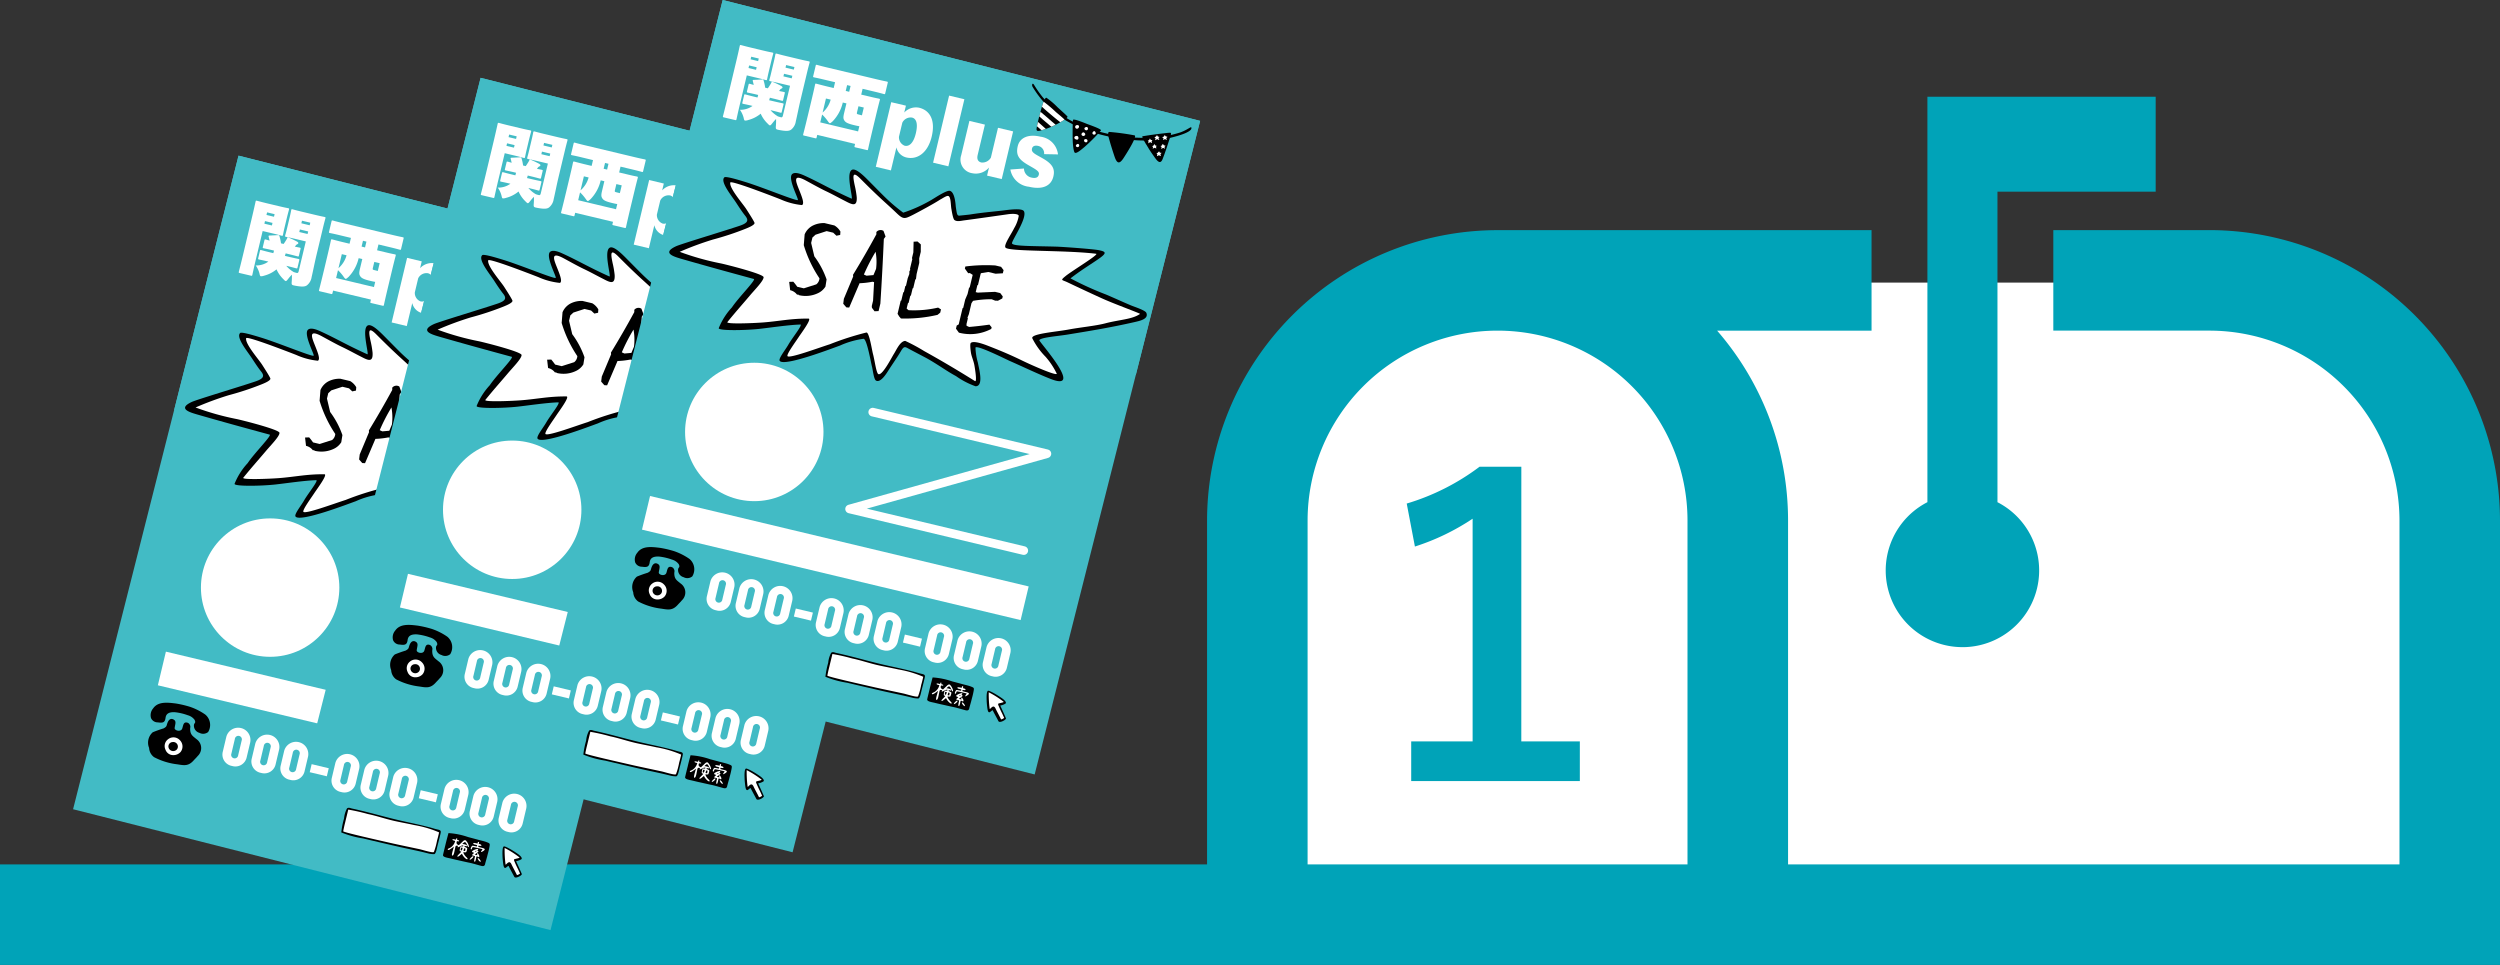 <svg xmlns="http://www.w3.org/2000/svg" xmlns:xlink="http://www.w3.org/1999/xlink" width="289" height="111.544" viewBox="0 0 289 111.544">
  <rect x="0" y="0" width="289" height="111.544" fill="#333333" stroke="none"/>
  <defs>
    <clipPath id="clip-path">
      <path id="パス_5118" data-name="パス 5118" d="M1202.281,3736.859c.244.228,1.138,1.023,1.156,1.09.035.131-.584.514-.846.658a9.491,9.491,0,0,1-2.277.954c-.471.11-.483-.031-.441-.321a14.427,14.427,0,0,1,.353-1.506c.077-.264.459-1.961.765-1.973A8.907,8.907,0,0,1,1202.281,3736.859Z" fill="none" clip-rule="evenodd"/>
    </clipPath>
    <clipPath id="clip-path-2">
      <path id="パス_5178" data-name="パス 5178" d="M1230.264,3727.862c.244.228,1.139,1.024,1.157,1.091.035.13-.584.514-.847.658a9.479,9.479,0,0,1-2.276.953c-.472.11-.484-.03-.442-.321a14.139,14.139,0,0,1,.354-1.5c.077-.265.459-1.961.765-1.974A8.967,8.967,0,0,1,1230.264,3727.862Z" fill="none" clip-rule="evenodd"/>
    </clipPath>
    <clipPath id="clip-path-3">
      <path id="パス_5238" data-name="パス 5238" d="M1258.248,3718.866c.244.227,1.139,1.023,1.156,1.09.035.13-.583.514-.846.658a9.484,9.484,0,0,1-2.276.954c-.472.11-.484-.031-.442-.321a14.383,14.383,0,0,1,.353-1.506c.077-.265.46-1.961.766-1.973A8.909,8.909,0,0,1,1258.248,3718.866Z" fill="none" clip-rule="evenodd"/>
    </clipPath>
  </defs>
  <g id="グループ_582" data-name="グループ 582" transform="translate(-1136 -3706.473)">
    <path id="パス_4327" data-name="パス 4327" d="M1418.55,3813.993h-137.6v-49.45s.433-25.4,28.166-25.4h85.132s24.3,4.272,24.3,23.438Z" fill="#fff"/>
    <path id="パス_4328" data-name="パス 4328" d="M1365.473,3818.017H1425v-51.364a33.617,33.617,0,0,0-33.579-33.579h-18.058v11.62h18.058a21.984,21.984,0,0,1,21.959,21.959V3806.4H1342.7v-39.743a33.439,33.439,0,0,0-8.2-21.959h17.851v-11.62h-43.236a33.618,33.618,0,0,0-33.579,33.579V3806.4H1136v11.621h229.473Zm-78.315-51.364a21.958,21.958,0,1,1,43.917,0V3806.4h-43.917Z" fill="#00a3b8"/>
    <path id="パス_4329" data-name="パス 4329" d="M1362.858,3781.285a8.868,8.868,0,0,0,4.049-16.758v-35.9h18.29v-10.968h-26.389v46.865a8.868,8.868,0,0,0,4.05,16.758Z" fill="#00a3b8"/>
    <g id="グループ_194" data-name="グループ 194">
      <g id="グループ_193" data-name="グループ 193">
        <path id="パス_4330" data-name="パス 4330" d="M1311.863,3792.176h6.766v4.59h-19.494v-4.59h7.1v-25.741a26.542,26.542,0,0,1-6.671,3.218l-.947-4.969a26.678,26.678,0,0,0,8.422-4.258h4.827Z" fill="#00a3b8"/>
      </g>
    </g>
    <g id="グループ_306" data-name="グループ 306">
      <g id="グループ_271" data-name="グループ 271">
        <rect id="長方形_65" data-name="長方形 65" width="56.933" height="77.938" transform="translate(1163.574 3724.466) rotate(14.206)" fill="#42bbc5"/>
        <rect id="長方形_66" data-name="長方形 66" width="56.933" height="30.323" transform="translate(1163.574 3724.466) rotate(14.206)" fill="#42bbc5"/>
        <g id="グループ_255" data-name="グループ 255">
          <path id="パス_5083" data-name="パス 5083" d="M1159.731,3789.077a1.565,1.565,0,0,1,.33,2.017.909.909,0,0,1-1.011.093.859.859,0,0,1-.634-.86c.009-.319.278-.227.076-.643a1.446,1.446,0,0,0-.788-.531,6.257,6.257,0,0,0-1.477-.347c-.649-.034-1.024.136-1.091.654-.07.539-.311.607-.892.519a.836.836,0,0,1-.787-.5,1.206,1.206,0,0,1,.249-1.118c.575-.834,1.712-.674,2.625-.564a11.95,11.95,0,0,1,1.631.384A7.062,7.062,0,0,1,1159.731,3789.077Z" fill-rule="evenodd"/>
          <path id="パス_5084" data-name="パス 5084" d="M1156.187,3790.631c-.032.3.732.5.88.057.118-.35.126-.792.574-.683a.465.465,0,0,1,.312.274c.094.2.03.276.029.44,0,.7.3.839.732,1.2a1.252,1.252,0,0,1,.143,1.947c-.155.192-.319.341-.47.51-.616.691-1.107.576-1.882.454a7.722,7.722,0,0,1-2.7-.832,1.416,1.416,0,0,1-.569-1.066,1.6,1.6,0,0,1,.423-1.809,12.924,12.924,0,0,1,1.244-.444c.46-.245.306-.324.5-.743.13-.288.384-.486.723-.249C1156.4,3789.88,1156.249,3790.189,1156.187,3790.631Z" fill-rule="evenodd"/>
          <path id="パス_5085" data-name="パス 5085" d="M1155.439,3791.922a.977.977,0,0,0-.31,1.212.935.935,0,0,0,.883.631,1.107,1.107,0,0,0,.853-.352,1.02,1.02,0,0,0-.088-1.39A1,1,0,0,0,1155.439,3791.922Z" fill="#fff" fill-rule="evenodd"/>
          <path id="パス_5086" data-name="パス 5086" d="M1155.528,3793a.507.507,0,0,1,.434-.745.527.527,0,0,1,.51.818A.559.559,0,0,1,1155.528,3793Z" fill-rule="evenodd"/>
        </g>
        <g id="グループ_261" data-name="グループ 261">
          <g id="グループ_259" data-name="グループ 259">
            <g id="グループ_256" data-name="グループ 256">
              <path id="パス_5087" data-name="パス 5087" d="M1175.451,3802.7a9.547,9.547,0,0,1,.322-1.615,3.018,3.018,0,0,1,.338-1.149c.177-.168.4-.034.588.006,1.866.4,3.415.87,5.1,1.273,1.486.354,2.231.476,3.795.877.362.092.678.206,1.02.278.394.083.367.209.3.517-.11.469-.222.9-.325,1.3-.076.288-.183,1-.4,1.026a3.006,3.006,0,0,1-.608-.065c-1.158-.3-2.279-.515-3.35-.757-1.279-.289-4.023-.936-4.248-.993A11.146,11.146,0,0,1,1175.451,3802.7Z" fill-rule="evenodd"/>
              <path id="パス_5088" data-name="パス 5088" d="M1175.675,3802.568c-.016.111,3.962,1.007,5.54,1.366.7.161,2.849.613,3.244.695.358.074,1.588.477,1.7.334a7.754,7.754,0,0,0,.365-1.328c.1-.336.169-.644.235-.939a12.363,12.363,0,0,0-2.873-.846c-.766-.173-1.464-.292-2.245-.466-1.127-.25-1.979-.568-3.1-.806a23.107,23.107,0,0,0-2.283-.516c-.115.507-.218.893-.345,1.433C1175.831,3801.828,1175.741,3802.2,1175.675,3802.568Z" fill="#fff" fill-rule="evenodd"/>
            </g>
            <g id="グループ_258" data-name="グループ 258">
              <path id="パス_5089" data-name="パス 5089" d="M1187.843,3802.778a8.507,8.507,0,0,1,2.272.46c.322.086.777.206,1.158.31.179.049.7.167.951.262.412.159.43.162.356.563-.092.5-.17.711-.276,1.154.005-.019-.213.758-.217.783-.038.274-.208.316-.412.267-.36-.086-.99-.288-1.405-.371-.5-.1-1.033-.232-1.48-.326-.192-.04-.8-.192-.923-.216-.423-.085-.695-.176-.65-.378.062-.28.2-.841.294-1.232C1187.567,3803.812,1187.84,3802.789,1187.843,3802.778Z" fill-rule="evenodd"/>
              <path id="パス_5090" data-name="パス 5090" d="M1189.852,3805.5a1.5,1.5,0,0,1-.25-.369.188.188,0,0,1-.032-.137c.023-.025.279.066.336-.043a1.491,1.491,0,0,0,.107-.4c.014-.061-.248-.155-.307-.19-.012-.007,0-.056,0-.089s.2.034.219.033c.067,0,.063-.113.029-.135a1.207,1.207,0,0,0-.511-.132c.129-.118.227-.236.32-.212.19.048.274.613.418.571.1-.088-.132-.553-.243-.656-.1-.172-.23-.221-.477.038-.07.073-.289.27-.407.393a.357.357,0,0,1-.274-.213.418.418,0,0,1,.03-.222c.016-.034.108-.017.191,0,.06.023.123-.081.019-.121a1.507,1.507,0,0,0-.172-.05c.01-.11.022-.172-.036-.189s-.073.087-.1.145-.309-.093-.4-.02c-.033.045.027.1.072.114.09.024.16.052.238.069a1.275,1.275,0,0,1-.506.743c-.139.1-.356.142-.357.233s.117.09.255,0a4.465,4.465,0,0,0,.456-.326c-.069.293-.318,1.012-.193,1.041.186.048.255-.511.3-.678.093-.389.031-.523.377-.441-.177.3.115.107.347,0a.411.411,0,0,1,.249-.049c.024.006-.012.117-.023.117-.286-.037-.281,0-.309.075a1.511,1.511,0,0,0-.073.306c-.008.137-.011.175.172.208-.041.139-.61.566-.405.586.117.011.368-.253.488-.327a1.56,1.56,0,0,0,.351.484c.094.083.219.18.287.134C1190.1,3805.729,1189.961,3805.6,1189.852,3805.5Zm-.462-.735c-.015.027-.084.012-.126-.006s.026-.3.06-.3.144.008.154.041A.983.983,0,0,1,1189.39,3804.761Zm.19.049c.017-.068.056-.205.069-.252s.1-.011.132,0c.049.011.013.1-.011.278C1189.763,3804.866,1189.574,3804.849,1189.58,3804.81Z" fill="#fff" fill-rule="evenodd"/>
              <g id="グループ_257" data-name="グループ 257">
                <path id="パス_5091" data-name="パス 5091" d="M1190.711,3804.4c.323.054.761.161,1.073.236-.031.095-.381.48-.01.272.509-.287.174-.372-.123-.442-.144-.034-.372-.089-.365-.116s.017-.09.025-.125c.26.055.34.028.344-.015s-.054-.1-.108-.124a1.047,1.047,0,0,0-.188-.059c-.041-.01,0-.041.017-.116a.078.078,0,0,0-.126-.087.48.48,0,0,0-.047.169,1.879,1.879,0,0,0-.326-.066c-.224-.046-.215.108-.044.163a1.621,1.621,0,0,1,.323.092.3.3,0,0,1-.03.141c-.246-.045-.329-.062-.49-.087-.062-.01-.129.085-.177.194-.056.127-.067.213.011.231s.08-.093.134-.205A.09.09,0,0,1,1190.711,3804.4Z" fill="#fff" fill-rule="evenodd"/>
                <path id="パス_5092" data-name="パス 5092" d="M1191.183,3805.1c-.064.045-.038.121,0,.238l-.309-.074c.06-.072.414-.262.435-.369.012-.058-.1-.043-.121-.089s.123-.1.084-.182c-.06-.1-.677.153-.708.281-.018.077.119.127.25.154-.116.127-.239.207-.249.248s.087.065.19.092l.139.041c.066.02-.183.6-.033.649s.188-.634.229-.624l.138.032c.056.015.057.068.117.07C1191.529,3805.546,1191.278,3805.077,1191.183,3805.1Zm-.1-.275c.069.016-.108.117-.168.1C1190.821,3804.909,1191.007,3804.817,1191.086,3804.821Z" fill="#fff" fill-rule="evenodd"/>
                <path id="パス_5093" data-name="パス 5093" d="M1191.428,3805.785c-.062-.067-.158-.139-.186-.123-.107.1.247.485.312.431S1191.5,3805.873,1191.428,3805.785Z" fill="#fff" fill-rule="evenodd"/>
                <path id="パス_5094" data-name="パス 5094" d="M1190.7,3805.452c-.087-.043-.468.332-.4.4.051.047.306-.146.366-.227S1190.746,3805.472,1190.7,3805.452Z" fill="#fff" fill-rule="evenodd"/>
              </g>
            </g>
          </g>
          <g id="グループ_260" data-name="グループ 260">
            <path id="パス_5095" data-name="パス 5095" d="M1196.261,3805.807a1.643,1.643,0,0,1-.6.219c.209.462.442.966.659,1.474.066.155-.731.6-.868.332-.156-.309-.489-.9-.643-1.218-.05-.1-.117.017-.322.158s-.276-.161-.313-.417-.076-.643-.082-.876c-.007-.277-.047-1.058.151-1.16.081-.042.517.186.629.247.368.2.708.424.944.587C1196.258,3805.455,1196.407,3805.712,1196.261,3805.807Z" fill-rule="evenodd"/>
            <path id="パス_5096" data-name="パス 5096" d="M1194.335,3804.494a12.564,12.564,0,0,0,.1,1.85c0,.342.384-.622.69.039.169.365.415.791.628,1.235.04.055.383-.142.361-.179-.033-.053-.181-.385-.2-.431-.126-.249-.286-.578-.394-.846-.035-.088-.182-.331-.036-.374.272-.079.677-.133.549-.213A10.909,10.909,0,0,0,1194.335,3804.494Z" fill="#fff" fill-rule="evenodd"/>
          </g>
        </g>
        <g id="グループ_266" data-name="グループ 266">
          <g id="グループ_262" data-name="グループ 262">
            <path id="パス_5097" data-name="パス 5097" d="M1199.567,3734.271a13.154,13.154,0,0,0,.989,1.416,15.654,15.654,0,0,0,1.268,1.277,10.036,10.036,0,0,0,2.37,1.634,19.129,19.129,0,0,0,9.413,1.756,13.632,13.632,0,0,0,2.868-.58c.832-.3,1.242-.707,1.276-.572.237.661-2.767,1.288-3.22,1.365a16.193,16.193,0,0,1-4.414-.013,18.626,18.626,0,0,1-5.89-1.633,12.493,12.493,0,0,1-1.959-1.177,10.369,10.369,0,0,1-1.371-1.252,11.855,11.855,0,0,1-1.51-2.013C1199.283,3734.263,1199.39,3733.984,1199.567,3734.271Z" fill-rule="evenodd"/>
            <path id="パス_5098" data-name="パス 5098" d="M1202.281,3736.859c.244.228,1.138,1.023,1.156,1.09.035.131-.584.514-.846.658a9.491,9.491,0,0,1-2.277.954c-.471.11-.483-.031-.441-.321a14.427,14.427,0,0,1,.353-1.506c.077-.264.459-1.961.765-1.973A8.907,8.907,0,0,1,1202.281,3736.859Z" fill-rule="evenodd"/>
            <path id="パス_5099" data-name="パス 5099" d="M1207.3,3739.552a19.8,19.8,0,0,1-1.917,1.921c-.259.206-.856.757-1.085.654-.188-.085-.252-1.247-.254-1.312-.023-.664-.025-1.845.029-2.481.018-.213,1.49.411,1.668.477C1206.189,3738.977,1207.429,3739.413,1207.3,3739.552Z" fill-rule="evenodd"/>
            <path id="パス_5100" data-name="パス 5100" d="M1212.65,3741.351c-.2-.311-.691-1.1-.538-1.135.25-.055,1.381-.2,1.652-.242.545-.085.887-.091,1.351-.157.361-.052.331.056.212.433-.219.692-.647,1.987-.9,2.618-.227.56-.524.347-.886-.169C1213.305,3742.365,1212.919,3741.828,1212.65,3741.351Z" fill-rule="evenodd"/>
            <path id="パス_5101" data-name="パス 5101" d="M1211.181,3740.113c.384.056-.959,2.161-1.269,2.633-.423.643-.7.666-.963.023-.088-.215-.5-1.491-.646-2.031-.059-.223-.335-1.025-.024-1.019A27.632,27.632,0,0,1,1211.181,3740.113Z" fill-rule="evenodd"/>
          </g>
          <path id="パス_5102" data-name="パス 5102" d="M1212.954,3740.489c.052,0,.065.1.09.123.047.048.181.035.192.063.014.045-.055.076-.067.133a.174.174,0,0,0,.024.113c.024.049.028.083-.025.066a1.164,1.164,0,0,1-.1-.059.135.135,0,0,0-.1-.022c-.026,0-.055.037-.082.059a.5.5,0,0,1-.069.047c-.046.022-.062-.017-.038-.069.009-.017.018-.038.026-.057a.067.067,0,0,0-.008-.074c-.024-.031-.106-.073-.058-.1.008,0,.1-.037.107-.039a.071.071,0,0,0,.054-.05C1212.905,3740.581,1212.921,3740.491,1212.954,3740.489Z" fill="#fff" fill-rule="evenodd"/>
          <path id="パス_5103" data-name="パス 5103" d="M1213.47,3741.128c-.025,0-.046.1-.071.141s-.2.08-.157.124c.108.063.1.086.061.174-.012.03-.023.061-.005.081s.134-.088.2-.091.088.041.185.067c.023,0,.029-.033.023-.05s-.022-.05-.028-.072-.03-.065,0-.086c.053-.044.079-.095.056-.1a.387.387,0,0,1-.168-.061C1213.522,3741.218,1213.507,3741.125,1213.47,3741.128Z" fill="#fff" fill-rule="evenodd"/>
          <path id="パス_5104" data-name="パス 5104" d="M1214.677,3740.087c.044,0,.067.117.113.144.031.018.192.014.191.063s-.132.093-.131.144.107.133.075.179c-.015.021-.118-.028-.143-.041-.078-.039-.1-.031-.182.023-.107.069-.137.049-.1-.037l.04-.1c.011-.051-.133-.074-.142-.119s.151-.074.176-.091C1214.621,3740.215,1214.642,3740.09,1214.677,3740.087Z" fill="#fff" fill-rule="evenodd"/>
          <path id="パス_5105" data-name="パス 5105" d="M1214.761,3741.331c-.006.035-.108.084-.117.124s.029.086.044.111c.046.077,0,.1-.095.04s-.1-.056-.206.01-.143.056-.11-.028a.375.375,0,0,0,.043-.115c0-.037-.1-.061-.11-.1-.014-.057.11-.061.156-.111s.038-.152.085-.155.069.106.118.144S1214.768,3741.278,1214.761,3741.331Z" fill="#fff" fill-rule="evenodd"/>
          <path id="パス_5106" data-name="パス 5106" d="M1213.777,3740.107c.046,0,.073.112.1.134.058.039.169.026.181.067s-.1.073-.1.113c-.006.066.118.158.087.2s-.106,0-.163-.035a.1.1,0,0,0-.14,0c-.056.036-.126.1-.158.079s.036-.144.038-.195-.027-.043-.084-.083c-.089-.063.026-.07.112-.122S1213.732,3740.11,1213.777,3740.107Z" fill="#fff" fill-rule="evenodd"/>
          <path id="パス_5107" data-name="パス 5107" d="M1214.113,3742.119c.036,0,.152.006.173.011.054.013-.021.061-.056.094-.091.085-.037.137-.01.233.037.133-.147-.025-.2-.041s-.2.122-.228.09.022-.1.029-.17-.021-.083-.063-.128c-.092-.1.043-.044.108-.075.044-.02.1-.151.15-.158S1214.095,3742.117,1214.113,3742.119Z" fill="#fff" fill-rule="evenodd"/>
          <path id="パス_5108" data-name="パス 5108" d="M1206.322,3739.823a.163.163,0,0,0,.136.2c.159.03.289-.056.224-.241C1206.571,3739.465,1206.328,3739.72,1206.322,3739.823Z" fill="#fff" fill-rule="evenodd"/>
          <path id="パス_5109" data-name="パス 5109" d="M1204.43,3741.406c.282.223.47-.137.291-.275C1204.566,3741.011,1204.31,3741.286,1204.43,3741.406Z" fill="#fff" fill-rule="evenodd"/>
          <path id="パス_5110" data-name="パス 5110" d="M1205.471,3740.548c-.158.036-.195.339.1.376C1205.8,3740.939,1205.853,3740.491,1205.471,3740.548Z" fill="#fff" fill-rule="evenodd"/>
          <path id="パス_5111" data-name="パス 5111" d="M1204.516,3738.932a.207.207,0,1,0,.057.41C1204.837,3739.279,1204.856,3738.877,1204.516,3738.932Z" fill="#fff" fill-rule="evenodd"/>
          <path id="パス_5112" data-name="パス 5112" d="M1205.59,3739.148c-.375.094-.152.427.072.377S1205.83,3739.092,1205.59,3739.148Z" fill="#fff" fill-rule="evenodd"/>
          <path id="パス_5113" data-name="パス 5113" d="M1204.539,3740.179c-.325-.037-.475.326-.068.426C1204.8,3740.685,1204.75,3740.191,1204.539,3740.179Z" fill="#fff" fill-rule="evenodd"/>
          <path id="パス_5114" data-name="パス 5114" d="M1205.294,3739.769a.236.236,0,0,0-.236.2c-.04.123.148.275.31.191C1205.6,3740.04,1205.452,3739.819,1205.294,3739.769Z" fill="#fff" fill-rule="evenodd"/>
          <g id="グループ_265" data-name="グループ 265">
            <g id="グループ_264" data-name="グループ 264" clip-path="url(#clip-path)">
              <g id="グループ_263" data-name="グループ 263">
                <path id="パス_5115" data-name="パス 5115" d="M1203.477,3738.8c.005.112-.155.111-.262.106a1.808,1.808,0,0,1-.686-.361c-.3-.237-.647-.519-.937-.764-.327-.276-.7-.581-1.009-.88a11.139,11.139,0,0,1-.96-.929.313.313,0,0,1,.161-.37,15.8,15.8,0,0,1,2.315,1.827C1202.306,3737.6,1203.565,3738.611,1203.477,3738.8Z" fill="#fff" fill-rule="evenodd"/>
                <path id="パス_5116" data-name="パス 5116" d="M1201.275,3738.87c-.261-.194-1.052-.908-1.244-1.076s-.64-.5-.773-.651c-.234-.273-.327-.454-.221-.6.17-.24.757.427,1.118.712.467.369,1.057.915,1.5,1.286.612.515,1.433,1.176.994,1.237C1202.271,3739.825,1201.786,3739.286,1201.275,3738.87Z" fill="#fff" fill-rule="evenodd"/>
                <path id="パス_5117" data-name="パス 5117" d="M1201.8,3740.333c-.077.1-.088.07-.12.1-.089.086-.739-.464-1.148-.822-.306-.268-.668-.578-.976-.86-.179-.165-1.183-1-1.292-1.182-.057-.093.173-.306.254-.284a4.894,4.894,0,0,1,.856.715C1199.757,3738.328,1201.959,3740.21,1201.8,3740.333Z" fill="#fff" fill-rule="evenodd"/>
              </g>
            </g>
          </g>
        </g>
        <g id="グループ_267" data-name="グループ 267">
          <path id="パス_5119" data-name="パス 5119" d="M1184.446,3749.05a16.848,16.848,0,0,0,3.3-1.5c.444-.263,1.715-1.11,2.077-1.025.62.146.671,1.7.7,1.878.116.73.125,1.028.429.99.152-.018,1.043-.1,1.271-.14,1.181-.191,2.428-.306,3.526-.426.582-.063,2.428-.372,2.65.064.408.8-1.463,3.439-1.382,3.713.113.329,2.2.294,5.144.374.651.018,4.27.277,4.911.413.835.176.967.317-.182,1.1-1.043.707-1.993,1.285-3.115,2.155a37.031,37.031,0,0,0,4.131,1.875c.955.405,2.113.941,2.906,1.266.43.176,1.616.551,1.735.846.284.706-.7.915-1.4,1.074-2.706.616-4.922.98-7.776,1.445-1.035.169-3.077.324-3.2.643-.04.168,5.235,6,1.348,4.491-1.439-.558-3.319-1.46-4.754-2.089-.482-.211-3.782-1.88-3.973-1.551a7.189,7.189,0,0,0,.28,1.747c.118.675.713,2.719-.27,2.726a9.216,9.216,0,0,1-2.257-1.173c-1.124-.6-2.085-1.345-3.433-2.089-.172-.095-1.964-1.03-2.079-1.1-.414-.239-.533-.26-.876.328-.373.638-.933,1.428-1.355,2.086-.194.305-.948,1.617-1.512,1.288-.256-.149-.375-1.294-.45-1.566-.138-.5-.583-3.179-.975-3.264a9.8,9.8,0,0,0-2.747.789c-.688.239-6.45,2.477-6.953,1.764-.188-.238.644-1.255.99-1.862.475-.835,1.824-2.466,1.341-2.337-1.347.046-3.424.361-4.681.5-1.632.178-4.744.232-4.7-.082a7.778,7.778,0,0,1,1.524-2.4c.75-1.138,2.918-3.3,2.511-3.292-2.743-.743-5.61-1.53-8.249-2.292-.924-.266-2.446-.684-.724-1.483.589-.274,5.9-1.867,7.393-2.382.911-.314,1.025-.614.613-1.134-.352-.444-.72-1-1.042-1.5-.493-.761-1.88-2.422-1.392-2.933.068-.213,1.7.29,2.474.528,2.022.623,5.884,2.228,6.036,2.076.114-.12-1.232-2.553-.635-3.018.213-.167.626-.158,1.376.182,1.885.858,3.074,1.6,5.467,2.676.229.072-.7-2.925.036-3.327.411-.223,1.229.543,1.823,1.138.724.727,1.318,1.339,1.93,1.943A20.3,20.3,0,0,0,1184.446,3749.05Z" fill-rule="evenodd"/>
          <path id="パス_5120" data-name="パス 5120" d="M1188.724,3747.532c-.582.4-2.571,1.474-3.169,1.777-.934.474-1.1.535-1.857-.19-.484-.464-.964-.895-1.481-1.368-.958-.879-1.732-1.634-2.705-2.612s-.9-.329-.681.725a10.454,10.454,0,0,1,.239,1.389c.072,1.27-.647.8-1.484.375-.714-.365-1.3-.694-2.091-1.07-.606-.287-1.508-.789-2.264-1.2-1.633-.887-1.2.1-.785,1.138.338.85.582,1.5.306,1.679a8.028,8.028,0,0,1-2.505-.67c-1.524-.593-5.712-2.2-5.792-1.938-.153.637,1.477,2.479,1.854,3.078.16.255.821,1.266.941,1.564.1.258-.776.6-1.024.7a33.185,33.185,0,0,1-3.788,1.251,35.944,35.944,0,0,0-3.833,1.417,30.731,30.731,0,0,0,4.805,1.348c.674.147,4.889,1.209,4.9,1.585.008.414-1.021,1.447-1.571,2.1-.891,1.055-1.516,1.736-2.612,3.084-.226.264,2.981.134,4.107.049,1.864-.142,3.209-.464,5.264-.448.432,0-.849,1.7-1.155,2.168-.381.582-1.38,1.939-1.274,2.169.193.315,3.606-.963,4.893-1.368a33.005,33.005,0,0,1,4.232-1.36c.331-.039.642,2.055.762,2.49.2.741.391,2.309.648,2.331.475.114,1.544-2.005,1.765-2.345.3-.468.708-1.459,1.311-1.507a20.333,20.333,0,0,1,2.192,1.179c2.108,1.171,3.838,2.2,5.868,3.465.263.154.017-1.36-.056-1.78-.1-.582-.322-.992-.405-1.492-.032-.2-.148-1.03-.013-1.14.337-.278,1.465.134,1.968.33,1.683.657,2.655,1.075,3.981,1.719,1.151.559,3.924,1.778,3.988,1.517a8.76,8.76,0,0,0-1.287-1.95,8.487,8.487,0,0,1-1.534-2.127c-.289-.545,2.722-.757,4.258-1.047,1.285-.242,3-.394,4.164-.7,1.627-.433,3.087-.448,4.022-1.091.061-.054-2.915-1.126-4.348-1.774-1.005-.455-2.687-1.237-4.049-1.887-.628-.3-.865-.181-.207-.718.762-.623,3.921-2.514,3.524-2.577-3.69-.448-10.221-.224-10.48-.727-.209-.3.7-1.582,1.008-2.232a4.151,4.151,0,0,0,.531-1.423c-.046-.249-.7-.265-1.262-.184-.883.128-3.8.544-5,.7-.427.055-.87.188-1.169-.034-.179-.133-.317-1.079-.347-1.232-.1-.487-.048-1.517-.391-1.551C1189.447,3747.067,1188.888,3747.466,1188.724,3747.532Z" fill="#fff" fill-rule="evenodd"/>
        </g>
        <circle id="楕円形_14" data-name="楕円形 14" cx="8" cy="8" r="8" transform="translate(1159.228 3766.4)" fill="#fff"/>
        <path id="パス_5121" data-name="パス 5121" d="M1180.92,3772.108l20.135,4.81-22.809,6.385,20.135,4.81" fill="none" stroke="#fff" stroke-linecap="round" stroke-linejoin="round" stroke-width="1" fill-rule="evenodd"/>
        <g id="グループ_268" data-name="グループ 268">
          <path id="パス_5122" data-name="パス 5122" d="M1172.176,3758.534a1.366,1.366,0,0,0-.8-.521l-.112-.962.478-.018.2.247.249.336.76.182,1.44-.46a.961.961,0,0,0,.366-.7,14.16,14.16,0,0,1-1.812-3.833l.1-1.242a2.026,2.026,0,0,1,1.046-1.067,2.823,2.823,0,0,1,1.256-.24l1.134.271a1.956,1.956,0,0,1,.7.707l-.027.389-.431.095-.376-.354-.761-.182-1.285.418-.355.324-.149.623.368,1.551a9.98,9.98,0,0,1,1.418,2.671l-.132.826a2.028,2.028,0,0,1-.911.783,3.3,3.3,0,0,1-2.184.2l-.048-.077Z"/>
          <path id="パス_5123" data-name="パス 5123" d="M1177.873,3760l-.361-.416.071-.575,1.077-2.577-.018-.2q1.4-2.286,2.7-4.678l0-.265a.627.627,0,0,1,.822-.133l.239.65-.2.282q-.161,3.7-.4,7.469l-.209.872-.466.021-.3-.4-.018-.2.148-.623.118-2.146-.187-.044a9.491,9.491,0,0,1-1.491.171l-1.2,2.81Zm3.132-3.733.3-.717a6.32,6.32,0,0,0-.055-1.977,21.07,21.07,0,0,0-1.353,2.629l.3.137Z"/>
          <path id="パス_5124" data-name="パス 5124" d="M1184.183,3761.283l-.2-.231-.189-.309.357-1.5.076-.048.221-.922.077-.047.164-.686.078-.047.206-.861.18-.483.013-.327.106-.172-.047-.077.28-1.172-.047-.077.163-.686.031-1.231.453-.024.38.341-.007.855-.178.748.006.529-.31,1.3-.071.576-.078.048-.236.984-.076.048-.194.81-.077.048-.191.8-.077.047-.149.623.219.184a12.224,12.224,0,0,0,3.42-.3l.332.211-.09.374-.311.255A16.382,16.382,0,0,1,1184.183,3761.283Z"/>
          <path id="パス_5125" data-name="パス 5125" d="M1190.88,3762.923l-.337-.463.087-.362.228-.129.447-1.871.077-.047.229-.96.27-.634.173-.723.077-.048.346-1.446-.332-.211-.189.021-.386-.54.057-.237a18.559,18.559,0,0,1,3.469-.12l.66.158.29.385-.086.362c-.259.017-.54.034-.842.049l-.836-.2-.794.127-.078.048-.315,1.321-.077.047-.188.786.237.057,2-.09.6.143.291.385-.057.238-.5.262-.327-.012-.4-.16a11.727,11.727,0,0,0-2.153.184l-.184.273-.3,1.271-.16.4.047.078-.157.661.005.2.3.138q1.159-.107,2.344-.271l.256.312-.045.186A5.215,5.215,0,0,1,1190.88,3762.923Z"/>
        </g>
        <g id="グループ_269" data-name="グループ 269">
          <path id="パス_5126" data-name="パス 5126" d="M1162.819,3795.018a1.335,1.335,0,0,1-1.06-1.667l.4-1.687a1.419,1.419,0,0,1,2.76.659l-.4,1.687A1.336,1.336,0,0,1,1162.819,3795.018Zm1.115-2.93a.407.407,0,1,0-.785-.188l-.4,1.694a.406.406,0,1,0,.784.187Z" fill="#fff"/>
          <path id="パス_5127" data-name="パス 5127" d="M1166.167,3795.818a1.337,1.337,0,0,1-1.061-1.667l.4-1.687a1.419,1.419,0,0,1,2.76.659l-.4,1.687A1.335,1.335,0,0,1,1166.167,3795.818Zm1.114-2.931a.406.406,0,1,0-.784-.187l-.4,1.693a.406.406,0,1,0,.784.187Z" fill="#fff"/>
          <path id="パス_5128" data-name="パス 5128" d="M1169.515,3796.618a1.336,1.336,0,0,1-1.061-1.667l.4-1.688a1.42,1.42,0,0,1,2.76.66l-.4,1.687A1.335,1.335,0,0,1,1169.515,3796.618Zm1.114-2.931a.406.406,0,1,0-.783-.187l-.4,1.693a.406.406,0,1,0,.784.187Z" fill="#fff"/>
          <path id="パス_5129" data-name="パス 5129" d="M1171.806,3795.739l.221-.929,1.976.472-.222.929Z" fill="#fff"/>
          <path id="パス_5130" data-name="パス 5130" d="M1175.427,3798.03a1.335,1.335,0,0,1-1.06-1.667l.4-1.687a1.419,1.419,0,0,1,2.759.659l-.4,1.687A1.336,1.336,0,0,1,1175.427,3798.03Zm1.115-2.931a.406.406,0,1,0-.784-.187l-.4,1.693a.406.406,0,1,0,.784.187Z" fill="#fff"/>
          <path id="パス_5131" data-name="パス 5131" d="M1178.774,3798.83a1.335,1.335,0,0,1-1.059-1.667l.4-1.687a1.419,1.419,0,0,1,2.76.659l-.4,1.687A1.337,1.337,0,0,1,1178.774,3798.83Zm1.116-2.931a.407.407,0,1,0-.785-.187l-.4,1.693a.406.406,0,1,0,.784.187Z" fill="#fff"/>
          <path id="パス_5132" data-name="パス 5132" d="M1182.123,3799.63a1.337,1.337,0,0,1-1.061-1.667l.4-1.688a1.42,1.42,0,0,1,2.76.659l-.4,1.688A1.335,1.335,0,0,1,1182.123,3799.63Zm1.114-2.932a.406.406,0,1,0-.784-.187l-.4,1.693a.406.406,0,1,0,.784.187Z" fill="#fff"/>
          <path id="パス_5133" data-name="パス 5133" d="M1184.413,3798.75l.222-.928,1.976.472-.221.928Z" fill="#fff"/>
          <path id="パス_5134" data-name="パス 5134" d="M1188.035,3801.042a1.335,1.335,0,0,1-1.059-1.667l.4-1.687a1.419,1.419,0,0,1,2.76.659l-.4,1.687A1.337,1.337,0,0,1,1188.035,3801.042Zm1.114-2.931a.406.406,0,1,0-.783-.187l-.4,1.693a.405.405,0,1,0,.783.187Z" fill="#fff"/>
          <path id="パス_5135" data-name="パス 5135" d="M1191.383,3801.842a1.336,1.336,0,0,1-1.06-1.667l.4-1.687a1.419,1.419,0,0,1,2.759.659l-.4,1.687A1.337,1.337,0,0,1,1191.383,3801.842Zm1.115-2.932a.406.406,0,1,0-.784-.187l-.4,1.694a.406.406,0,1,0,.784.187Z" fill="#fff"/>
          <path id="パス_5136" data-name="パス 5136" d="M1194.73,3802.641a1.336,1.336,0,0,1-1.059-1.667l.4-1.687a1.419,1.419,0,0,1,2.76.659l-.4,1.688A1.337,1.337,0,0,1,1194.73,3802.641Zm1.116-2.931a.406.406,0,1,0-.784-.187l-.405,1.693a.406.406,0,1,0,.784.187Z" fill="#fff"/>
        </g>
        <rect id="長方形_67" data-name="長方形 67" width="45" height="4" transform="translate(1155.178 3781.803) rotate(13.434)" fill="#fff"/>
        <g id="グループ_270" data-name="グループ 270">
          <path id="パス_5137" data-name="パス 5137" d="M1168.369,3730.336c.547.131.865.188.928.2.135.032.141.044.109.178-.014.062-.1.354-.227.874l-.273,1.138c-.124.521-.176.821-.191.883-.032.135-.043.141-.178.109-.062-.014-.372-.108-.919-.238l-1.255-.3-.716,2.994c-.295,1.237-.455,1.986-.471,2.057-.033.135-.043.141-.178.109l-1.273-.3c-.135-.033-.141-.044-.11-.178.018-.072.213-.812.508-2.049l.943-3.944c.295-1.237.459-2,.477-2.075.031-.134.043-.141.178-.109.072.017.47.131,1.142.292Zm-.8,5.079c-.744-.178-1.009-.222-1.071-.237-.134-.032-.141-.043-.109-.178l.173-.726c.033-.134.044-.141.178-.109.036.008.16.047.426.121l-.1-.412a.268.268,0,0,1-.019-.119c.009-.036.051-.054.136-.053l.92-.045c.155-.011.17,0,.211.145a4.765,4.765,0,0,1,.17.8l.3.072c.1-.128.189-.277.266-.4a2.3,2.3,0,0,0,.2-.379,9.933,9.933,0,0,1,1.074.5c.108.063.18.119.16.2-.006.027-.037.076-.121.113a.436.436,0,0,0-.178.147l-.1.129c.343.072.5.1.542.11.135.032.141.044.109.178l-.174.726c-.031.135-.043.142-.177.109-.063-.015-.319-.094-1.063-.272l-.3-.073a2.907,2.907,0,0,1-.088.291l.43.1c.772.184,1.054.233,1.116.248.134.032.142.043.11.178l-.191.8c-.032.135-.044.142-.177.109-.063-.014-.337-.1-1.108-.283l-.018,0a3.366,3.366,0,0,0,.852.715,3.517,3.517,0,0,0,.373.108c.088.021.172-.045.2-.179l.829-3.469-1.227-.293c-.718-.172-.983-.216-1.045-.231-.135-.032-.142-.043-.109-.178.017-.071.093-.309.205-.775l.318-1.336c.111-.466.151-.712.168-.784.032-.134.043-.141.178-.109.062.015.318.095,1.036.266l1.586.379c.718.171.981.216,1.044.23.135.033.141.044.109.179-.015.062-.125.443-.281,1.1l-.762,3.191c-.2.842-.4,1.875-.545,2.476a1.488,1.488,0,0,1-.541.96c-.231.172-.595.19-1.347.048-.444-.087-.444-.087-.409-.553a6.419,6.419,0,0,0,.013-.726,4.639,4.639,0,0,0-.4.453c-.163.207-.234.305-.324.283-.062-.015-.14-.09-.269-.225a3.589,3.589,0,0,1-.782-1.125,3.725,3.725,0,0,1-1.445.735,1,1,0,0,1-.376.062c-.08-.02-.106-.111-.151-.321a2.821,2.821,0,0,0-.432-.927,2.359,2.359,0,0,0,1.461-.447c-.725-.174-1-.22-1.061-.234-.134-.033-.141-.044-.109-.179l.191-.8c.032-.135.043-.142.177-.109.063.014.337.1,1.107.283l.27.064c.021-.089.053-.186.08-.293Zm-.137-2.876.07-.3-.869-.208-.071.3Zm.312-1.309-.869-.208-.07.3.869.208Zm3.812,2.294.071-.295-.96-.229-.071.295Zm.313-1.309-.96-.229-.071.3.96.229Z" fill="#fff"/>
          <path id="パス_5138" data-name="パス 5138" d="M1175.207,3733.647c-.727-.173-.99-.218-1.053-.232-.134-.033-.142-.044-.109-.178l.275-1.157c.034-.134.044-.141.178-.109.063.015.318.095,1.045.269l5.943,1.419c.726.174.991.217,1.053.233.135.032.142.043.109.177l-.276,1.157c-.032.134-.043.141-.177.109-.064-.015-.319-.095-1.045-.269l-1.4-.334-.16.673.859.205c.817.2,1.108.246,1.179.263.135.032.141.043.109.178-.014.062-.137.5-.421,1.68l-.382,1.6c-.45,1.883-.534,2.309-.548,2.371-.033.134-.043.141-.178.109l-1.273-.3c-.134-.032-.14-.043-.109-.178l.054-.224-4.374-1.045-.067.278c-.033.135-.043.142-.177.11l-1.264-.3c-.135-.032-.143-.044-.109-.178.016-.072.132-.48.587-2.38l.335-1.408c.339-1.416.423-1.851.441-1.922.032-.135.044-.141.178-.109.072.017.354.1,1.17.3l.806.193.161-.673Zm2.252,2.67a4.618,4.618,0,0,1-1.173,2.174c-.181.156-.265.231-.336.214s-.136-.108-.262-.29a4.762,4.762,0,0,0-.618-.707l-.216.905,4.375,1.045.143-.6c-.192-.028-.39-.075-.613-.128-.709-.169-.97-.307-1.109-.52s-.158-.37-.035-.881l.266-1.112Zm-1.945-.464-.388,1.622a3,3,0,0,0,.935-1.492Zm2.285-.876.4.1.161-.673-.4-.1Zm2.09,1.92-.619-.147-.161.672c-.025.107-.029.163-.009.2s.1.061.413.136l.161.039Z" fill="#fff"/>
          <path id="パス_5139" data-name="パス 5139" d="M1184.564,3737.474a1.85,1.85,0,0,1,1.715-.557c1.211.29,1.924,1.388,1.457,3.343s-1.733,2.694-2.916,2.411a1.529,1.529,0,0,1-1.161-1.168l-.636,2.662-1.749-.417,1.785-7.468,1.694.406Zm-.609,2.792a1.04,1.04,0,0,0,.658,1.047c.457.11,1-.207,1.293-1.443s-.017-1.71-.439-1.811a1.07,1.07,0,0,0-1.127.593Z" fill="#fff"/>
          <path id="パス_5140" data-name="パス 5140" d="M1189.664,3743.7l-1.767-.422,1.853-7.753,1.766.421Z" fill="#fff"/>
          <path id="パス_5141" data-name="パス 5141" d="M1195.831,3745.168l-1.694-.4.222-.932a2,2,0,0,1-1.937.655,1.587,1.587,0,0,1-1.276-2.077l.948-3.971,1.793.428-.835,3.5c-.122.511.049.788.425.879a1.131,1.131,0,0,0,1.1-.562l.824-3.451,1.748.417Z" fill="#fff"/>
          <path id="パス_5142" data-name="パス 5142" d="M1200.736,3742.284a.877.877,0,0,0-.674-.947c-.394-.094-.659.022-.722.292-.069.287.019.469.681.835l.477.266c1.211.678,1.52,1.253,1.3,2.15-.25,1.049-1.206,1.559-2.828,1.172a2.424,2.424,0,0,1-2.141-1.989l1.572-.118a1.092,1.092,0,0,0,.832,1.042c.5.12.8.021.884-.328.066-.279-.081-.456-.756-.845l-.45-.259c-1.107-.634-1.474-1.166-1.227-2.2.227-.95,1.194-1.429,2.628-1.086a2.32,2.32,0,0,1,2.023,2.046Z" fill="#fff"/>
        </g>
      </g>
      <g id="グループ_288" data-name="グループ 288">
        <rect id="長方形_68" data-name="長方形 68" width="56.933" height="77.938" transform="translate(1191.558 3715.469) rotate(14.206)" fill="#42bbc5"/>
        <rect id="長方形_69" data-name="長方形 69" width="56.933" height="30.323" transform="translate(1191.558 3715.469) rotate(14.206)" fill="#42bbc5"/>
        <g id="グループ_272" data-name="グループ 272">
          <path id="パス_5143" data-name="パス 5143" d="M1187.714,3780.08a1.565,1.565,0,0,1,.33,2.018.907.907,0,0,1-1.01.092.857.857,0,0,1-.634-.86c.009-.318.278-.226.075-.643a1.448,1.448,0,0,0-.788-.531,6.311,6.311,0,0,0-1.476-.347c-.65-.033-1.025.137-1.092.655-.069.538-.31.606-.892.519a.836.836,0,0,1-.786-.5,1.2,1.2,0,0,1,.249-1.119c.575-.834,1.712-.673,2.625-.564a12.187,12.187,0,0,1,1.63.384A7.088,7.088,0,0,1,1187.714,3780.08Z" fill-rule="evenodd"/>
          <path id="パス_5144" data-name="パス 5144" d="M1184.171,3781.634c-.032.3.731.5.88.058.117-.351.125-.793.573-.684a.461.461,0,0,1,.312.275c.095.2.031.275.03.44,0,.7.3.838.732,1.2a1.252,1.252,0,0,1,.142,1.947c-.154.192-.318.341-.469.509-.617.691-1.108.576-1.882.455a7.742,7.742,0,0,1-2.7-.832,1.417,1.417,0,0,1-.569-1.066,1.6,1.6,0,0,1,.423-1.809,12.906,12.906,0,0,1,1.243-.444c.461-.245.306-.324.5-.744.13-.287.385-.486.724-.248C1184.38,3780.884,1184.232,3781.192,1184.171,3781.634Z" fill-rule="evenodd"/>
          <path id="パス_5145" data-name="パス 5145" d="M1183.423,3782.925a.978.978,0,0,0-.31,1.213.931.931,0,0,0,.882.63,1.111,1.111,0,0,0,.854-.351,1.02,1.02,0,0,0-.088-1.39A1,1,0,0,0,1183.423,3782.925Z" fill="#fff" fill-rule="evenodd"/>
          <path id="パス_5146" data-name="パス 5146" d="M1183.511,3784a.507.507,0,0,1,.435-.744.526.526,0,0,1,.51.817A.559.559,0,0,1,1183.511,3784Z" fill-rule="evenodd"/>
        </g>
        <g id="グループ_278" data-name="グループ 278">
          <g id="グループ_276" data-name="グループ 276">
            <g id="グループ_273" data-name="グループ 273">
              <path id="パス_5147" data-name="パス 5147" d="M1203.434,3793.705a9.665,9.665,0,0,1,.323-1.615,3.012,3.012,0,0,1,.337-1.148c.178-.169.4-.035.588.006,1.866.4,3.415.87,5.1,1.272,1.486.355,2.231.477,3.794.877.362.093.679.207,1.021.279.393.083.367.208.3.516-.109.469-.221.9-.325,1.3-.076.288-.183,1-.4,1.025a3.067,3.067,0,0,1-.607-.064c-1.158-.3-2.279-.515-3.35-.757-1.279-.289-4.023-.936-4.248-.994A11.083,11.083,0,0,1,1203.434,3793.705Z" fill-rule="evenodd"/>
              <path id="パス_5148" data-name="パス 5148" d="M1203.659,3793.571c-.017.112,3.962,1.007,5.539,1.367.7.16,2.85.613,3.245.7.357.073,1.588.477,1.7.333a7.709,7.709,0,0,0,.366-1.328c.095-.336.169-.644.235-.938a12.281,12.281,0,0,0-2.873-.846c-.767-.173-1.465-.293-2.246-.466-1.127-.25-1.978-.569-3.1-.806a22.425,22.425,0,0,0-2.283-.516c-.114.506-.218.892-.344,1.433C1203.815,3792.831,1203.724,3793.2,1203.659,3793.571Z" fill="#fff" fill-rule="evenodd"/>
            </g>
            <g id="グループ_275" data-name="グループ 275">
              <path id="パス_5149" data-name="パス 5149" d="M1215.826,3793.781a8.535,8.535,0,0,1,2.273.461c.322.085.777.205,1.157.309.179.049.705.167.952.262.411.159.429.162.355.564-.091.5-.169.71-.275,1.153,0-.018-.214.759-.217.783-.038.274-.209.316-.413.268-.359-.086-.99-.288-1.4-.371-.5-.1-1.033-.233-1.48-.327-.192-.04-.8-.191-.924-.216-.422-.085-.694-.176-.65-.377.063-.28.2-.842.3-1.232C1215.551,3794.815,1215.824,3793.792,1215.826,3793.781Z" fill-rule="evenodd"/>
              <path id="パス_5150" data-name="パス 5150" d="M1217.836,3796.5a1.487,1.487,0,0,1-.251-.37.19.19,0,0,1-.031-.137c.023-.025.278.067.336-.042a1.5,1.5,0,0,0,.107-.4c.014-.061-.249-.155-.307-.189-.012-.008,0-.057,0-.09s.2.034.22.034c.067,0,.062-.114.029-.135a1.2,1.2,0,0,0-.512-.132c.13-.119.227-.237.32-.213.191.049.275.614.418.571.1-.087-.132-.552-.243-.656-.095-.172-.23-.221-.477.039-.069.073-.288.27-.406.392a.358.358,0,0,1-.275-.213.418.418,0,0,1,.031-.222c.015-.033.107-.016.191,0,.059.022.123-.082.019-.122-.052-.019-.12-.037-.172-.05.01-.109.022-.172-.037-.188s-.072.086-.1.144-.31-.092-.4-.019c-.033.044.027.1.072.113.09.024.159.052.238.07a1.288,1.288,0,0,1-.507.743c-.138.1-.356.142-.356.232s.116.09.254,0a4.769,4.769,0,0,0,.457-.325c-.07.292-.318,1.011-.193,1.041.186.047.254-.512.294-.678.093-.389.032-.524.378-.441-.177.3.115.106.347,0a.406.406,0,0,1,.249-.048c.024,0-.013.116-.023.116-.286-.036-.281,0-.309.075a1.515,1.515,0,0,0-.073.307c-.008.137-.012.174.172.208-.041.138-.611.565-.406.585.118.012.369-.253.488-.326a1.586,1.586,0,0,0,.351.483c.095.084.219.18.287.135C1218.084,3796.733,1217.945,3796.6,1217.836,3796.5Zm-.462-.735c-.015.027-.085.011-.126-.007s.025-.3.06-.3.144.008.154.041A.974.974,0,0,1,1217.374,3795.765Zm.19.048c.016-.068.056-.205.068-.251s.1-.011.132,0c.049.012.014.1-.01.279C1217.746,3795.87,1217.557,3795.853,1217.564,3795.813Z" fill="#fff" fill-rule="evenodd"/>
              <g id="グループ_274" data-name="グループ 274">
                <path id="パス_5151" data-name="パス 5151" d="M1218.695,3795.4c.323.054.76.162,1.073.236-.032.095-.382.481-.011.272.51-.287.175-.372-.122-.441-.145-.034-.373-.089-.366-.117s.017-.09.025-.124c.26.054.341.028.344-.016s-.053-.1-.107-.124a1.228,1.228,0,0,0-.188-.059c-.041-.009,0-.041.016-.115a.078.078,0,0,0-.125-.088.467.467,0,0,0-.047.169,2.032,2.032,0,0,0-.327-.066c-.223-.046-.215.109-.044.163a1.7,1.7,0,0,1,.323.092.275.275,0,0,1-.03.142c-.245-.046-.329-.063-.489-.088-.062-.01-.129.086-.178.195-.056.126-.066.212.012.231s.08-.093.133-.2A.092.092,0,0,1,1218.695,3795.4Z" fill="#fff" fill-rule="evenodd"/>
                <path id="パス_5152" data-name="パス 5152" d="M1219.167,3796.1c-.065.044-.038.121,0,.237l-.309-.074c.059-.072.414-.262.435-.368.011-.059-.1-.043-.121-.09s.123-.095.084-.182c-.06-.1-.677.153-.708.281-.018.078.118.128.25.154-.117.128-.239.207-.249.248s.086.065.19.093c.049.013.1.028.138.04.066.021-.183.606-.033.649s.188-.633.23-.623c.071.017.093.02.137.032s.058.067.118.069C1219.512,3796.549,1219.261,3796.08,1219.167,3796.1Zm-.1-.276c.07.017-.107.118-.167.1C1218.805,3795.912,1218.991,3795.82,1219.069,3795.824Z" fill="#fff" fill-rule="evenodd"/>
                <path id="パス_5153" data-name="パス 5153" d="M1219.411,3796.788c-.061-.066-.157-.139-.186-.123-.107.1.248.486.312.431S1219.482,3796.877,1219.411,3796.788Z" fill="#fff" fill-rule="evenodd"/>
                <path id="パス_5154" data-name="パス 5154" d="M1218.688,3796.455c-.087-.042-.467.333-.4.4.05.048.3-.145.366-.226S1218.73,3796.475,1218.688,3796.455Z" fill="#fff" fill-rule="evenodd"/>
              </g>
            </g>
          </g>
          <g id="グループ_277" data-name="グループ 277">
            <path id="パス_5155" data-name="パス 5155" d="M1224.244,3796.81a1.635,1.635,0,0,1-.6.22c.209.462.442.965.659,1.474.066.154-.731.6-.868.331-.156-.309-.489-.9-.644-1.218-.049-.1-.116.017-.321.158s-.277-.161-.313-.416-.076-.643-.082-.876c-.008-.278-.048-1.059.151-1.161.081-.041.516.186.628.248.369.2.709.424.945.586C1224.242,3796.459,1224.391,3796.715,1224.244,3796.81Z" fill-rule="evenodd"/>
            <path id="パス_5156" data-name="パス 5156" d="M1222.318,3795.5a12.58,12.58,0,0,0,.1,1.851c0,.341.384-.623.691.038.169.365.414.791.628,1.236.04.054.383-.143.36-.179-.032-.054-.181-.385-.2-.432-.127-.249-.286-.578-.394-.846-.036-.088-.183-.33-.036-.373.271-.08.677-.134.549-.213A11.017,11.017,0,0,0,1222.318,3795.5Z" fill="#fff" fill-rule="evenodd"/>
          </g>
        </g>
        <g id="グループ_283" data-name="グループ 283">
          <g id="グループ_279" data-name="グループ 279">
            <path id="パス_5157" data-name="パス 5157" d="M1227.55,3725.274a13.1,13.1,0,0,0,.99,1.416,15.548,15.548,0,0,0,1.267,1.277,10.09,10.09,0,0,0,2.37,1.635,19.157,19.157,0,0,0,9.414,1.756,13.563,13.563,0,0,0,2.868-.581c.832-.3,1.242-.707,1.276-.572.237.661-2.767,1.289-3.22,1.366a16.2,16.2,0,0,1-4.414-.014,18.624,18.624,0,0,1-5.891-1.632,12.556,12.556,0,0,1-1.958-1.178,10.324,10.324,0,0,1-1.371-1.252,11.852,11.852,0,0,1-1.51-2.012C1227.266,3725.267,1227.374,3724.987,1227.55,3725.274Z" fill-rule="evenodd"/>
            <path id="パス_5158" data-name="パス 5158" d="M1230.264,3727.862c.244.228,1.139,1.024,1.157,1.091.035.13-.584.514-.847.658a9.479,9.479,0,0,1-2.276.953c-.472.11-.484-.03-.442-.321a14.139,14.139,0,0,1,.354-1.5c.077-.265.459-1.961.765-1.974A8.967,8.967,0,0,1,1230.264,3727.862Z" fill-rule="evenodd"/>
            <path id="パス_5159" data-name="パス 5159" d="M1235.283,3730.555a20.056,20.056,0,0,1-1.918,1.922c-.258.2-.856.757-1.084.653-.188-.085-.253-1.247-.255-1.312-.022-.663-.024-1.844.029-2.48.018-.213,1.49.41,1.669.476C1234.172,3729.981,1235.412,3730.416,1235.283,3730.555Z" fill-rule="evenodd"/>
            <path id="パス_5160" data-name="パス 5160" d="M1240.633,3732.355c-.2-.311-.69-1.1-.538-1.136.25-.055,1.381-.2,1.653-.242.544-.085.887-.09,1.351-.157.36-.051.33.056.211.433-.218.693-.646,1.988-.9,2.618-.227.56-.524.347-.886-.169C1241.288,3733.369,1240.9,3732.832,1240.633,3732.355Z" fill-rule="evenodd"/>
            <path id="パス_5161" data-name="パス 5161" d="M1239.165,3731.116c.383.057-.959,2.162-1.27,2.633-.423.643-.7.667-.962.024-.088-.215-.5-1.492-.646-2.031-.06-.224-.335-1.026-.024-1.02A28.259,28.259,0,0,1,1239.165,3731.116Z" fill-rule="evenodd"/>
          </g>
          <path id="パス_5162" data-name="パス 5162" d="M1240.938,3731.492c.051,0,.064.1.09.123.046.048.181.035.192.063.014.045-.056.077-.067.133a.169.169,0,0,0,.024.113c.023.049.027.083-.026.066-.032-.01-.076-.046-.1-.058a.142.142,0,0,0-.1-.023c-.026,0-.056.037-.083.059a.439.439,0,0,1-.068.048c-.047.021-.063-.018-.038-.069.008-.017.018-.039.025-.057a.065.065,0,0,0-.007-.074c-.024-.032-.107-.074-.058-.1.008,0,.1-.037.107-.038.045-.015.052-.044.053-.051C1240.888,3731.585,1240.905,3731.5,1240.938,3731.492Z" fill="#fff" fill-rule="evenodd"/>
          <path id="パス_5163" data-name="パス 5163" d="M1241.454,3732.131c-.026,0-.047.1-.071.141s-.2.08-.157.124c.108.063.1.087.06.174-.011.03-.023.061,0,.082s.133-.088.2-.092.088.041.184.067c.024.006.029-.032.024-.049a.61.61,0,0,1-.028-.073c-.009-.031-.031-.064,0-.086.052-.044.079-.095.055-.1a.4.4,0,0,1-.167-.062C1241.505,3732.221,1241.491,3732.128,1241.454,3732.131Z" fill="#fff" fill-rule="evenodd"/>
          <path id="パス_5164" data-name="パス 5164" d="M1242.66,3731.091c.045,0,.068.117.114.144.031.018.192.013.19.063s-.131.092-.13.144.107.132.075.178c-.015.021-.118-.028-.143-.04-.079-.04-.1-.032-.182.023-.107.068-.137.049-.1-.037l.039-.1c.011-.05-.132-.073-.142-.118s.152-.074.177-.092C1242.6,3731.218,1242.625,3731.093,1242.66,3731.091Z" fill="#fff" fill-rule="evenodd"/>
          <path id="パス_5165" data-name="パス 5165" d="M1242.745,3732.334c-.006.036-.109.085-.118.125s.03.085.044.11c.046.077,0,.1-.095.041s-.1-.056-.206.01-.143.055-.11-.029a.368.368,0,0,0,.044-.115c0-.036-.1-.06-.11-.1-.014-.057.109-.061.155-.112s.038-.151.085-.155.069.106.119.144S1242.751,3732.282,1242.745,3732.334Z" fill="#fff" fill-rule="evenodd"/>
          <path id="パス_5166" data-name="パス 5166" d="M1241.76,3731.11c.046,0,.074.113.1.134.058.04.17.026.182.067s-.1.074-.1.114c-.007.065.117.157.087.2s-.106,0-.163-.035a.105.105,0,0,0-.141,0c-.055.036-.126.1-.157.078s.036-.144.038-.194-.028-.043-.085-.084c-.088-.062.026-.07.112-.122S1241.716,3731.114,1241.76,3731.11Z" fill="#fff" fill-rule="evenodd"/>
          <path id="パス_5167" data-name="パス 5167" d="M1242.1,3733.123c.036,0,.151,0,.172.01.055.014-.021.062-.055.094-.091.085-.038.137-.011.233.037.133-.146-.025-.2-.041s-.2.122-.229.09.023-.1.03-.17-.022-.082-.063-.128c-.093-.1.043-.044.108-.074.044-.021.1-.151.15-.158C1242.032,3732.974,1242.078,3733.12,1242.1,3733.123Z" fill="#fff" fill-rule="evenodd"/>
          <path id="パス_5168" data-name="パス 5168" d="M1234.305,3730.826a.163.163,0,0,0,.137.2c.159.031.289-.055.224-.24C1234.554,3730.469,1234.311,3730.724,1234.305,3730.826Z" fill="#fff" fill-rule="evenodd"/>
          <path id="パス_5169" data-name="パス 5169" d="M1232.414,3732.409c.282.223.47-.136.291-.275C1232.55,3732.014,1232.294,3732.289,1232.414,3732.409Z" fill="#fff" fill-rule="evenodd"/>
          <path id="パス_5170" data-name="パス 5170" d="M1233.454,3731.551c-.157.037-.195.34.1.376C1233.782,3731.943,1233.837,3731.5,1233.454,3731.551Z" fill="#fff" fill-rule="evenodd"/>
          <path id="パス_5171" data-name="パス 5171" d="M1232.5,3729.935a.208.208,0,1,0,.057.411C1232.82,3730.283,1232.839,3729.88,1232.5,3729.935Z" fill="#fff" fill-rule="evenodd"/>
          <path id="パス_5172" data-name="パス 5172" d="M1233.574,3730.151c-.375.1-.152.428.071.377S1233.813,3730.095,1233.574,3730.151Z" fill="#fff" fill-rule="evenodd"/>
          <path id="パス_5173" data-name="パス 5173" d="M1232.523,3731.182c-.325-.036-.476.326-.069.426C1232.779,3731.688,1232.734,3731.2,1232.523,3731.182Z" fill="#fff" fill-rule="evenodd"/>
          <path id="パス_5174" data-name="パス 5174" d="M1233.278,3730.772a.237.237,0,0,0-.237.2c-.039.123.149.275.311.191C1233.584,3731.043,1233.435,3730.822,1233.278,3730.772Z" fill="#fff" fill-rule="evenodd"/>
          <g id="グループ_282" data-name="グループ 282">
            <g id="グループ_281" data-name="グループ 281" clip-path="url(#clip-path-2)">
              <g id="グループ_280" data-name="グループ 280">
                <path id="パス_5175" data-name="パス 5175" d="M1231.46,3729.8c.006.112-.154.111-.261.106a1.788,1.788,0,0,1-.686-.361c-.3-.237-.647-.519-.937-.764-.327-.276-.7-.58-1.01-.88a11.19,11.19,0,0,1-.959-.928.312.312,0,0,1,.161-.371,15.812,15.812,0,0,1,2.314,1.828C1230.29,3728.608,1231.548,3729.614,1231.46,3729.8Z" fill="#fff" fill-rule="evenodd"/>
                <path id="パス_5176" data-name="パス 5176" d="M1229.259,3729.874c-.262-.194-1.052-.908-1.245-1.077s-.639-.5-.772-.651c-.234-.273-.327-.453-.221-.6.169-.241.757.427,1.117.712.468.369,1.058.914,1.5,1.286.611.514,1.433,1.176.994,1.236C1230.255,3730.828,1229.77,3730.289,1229.259,3729.874Z" fill="#fff" fill-rule="evenodd"/>
                <path id="パス_5177" data-name="パス 5177" d="M1229.788,3731.336c-.077.1-.088.07-.12.1-.089.086-.74-.464-1.148-.822-.306-.269-.668-.578-.976-.861-.18-.164-1.184-1-1.292-1.181-.057-.093.172-.306.253-.284a4.866,4.866,0,0,1,.857.714C1227.74,3729.332,1229.943,3731.214,1229.788,3731.336Z" fill="#fff" fill-rule="evenodd"/>
              </g>
            </g>
          </g>
        </g>
        <g id="グループ_284" data-name="グループ 284">
          <path id="パス_5179" data-name="パス 5179" d="M1212.43,3740.054a16.9,16.9,0,0,0,3.3-1.5c.445-.263,1.715-1.109,2.077-1.024.621.145.672,1.7.7,1.878.116.729.124,1.027.428.99.152-.019,1.044-.1,1.272-.14,1.181-.191,2.427-.307,3.526-.426.581-.064,2.428-.373,2.65.064.408.8-1.464,3.438-1.382,3.712.113.33,2.2.294,5.143.375.651.018,4.271.277,4.911.412.835.177.967.318-.181,1.1-1.043.707-1.994,1.286-3.115,2.156a36.923,36.923,0,0,0,4.13,1.874c.956.406,2.113.941,2.907,1.266.43.176,1.616.552,1.734.846.284.707-.7.915-1.4,1.075-2.7.615-4.922.98-7.775,1.445-1.036.169-3.077.323-3.2.642-.04.168,5.234,6,1.348,4.491-1.44-.558-3.319-1.46-4.754-2.088-.482-.211-3.783-1.881-3.973-1.552a7.152,7.152,0,0,0,.28,1.748c.118.674.712,2.718-.271,2.725a9.153,9.153,0,0,1-2.256-1.173c-1.125-.6-2.085-1.344-3.433-2.088-.172-.095-1.965-1.031-2.079-1.1-.415-.239-.533-.26-.877.328-.372.638-.933,1.428-1.354,2.086-.195.3-.948,1.616-1.512,1.287-.256-.149-.375-1.294-.451-1.566-.138-.5-.582-3.179-.974-3.263a9.719,9.719,0,0,0-2.747.789c-.689.238-6.451,2.476-6.953,1.763-.189-.238.644-1.255.989-1.862.476-.835,1.824-2.465,1.342-2.337-1.347.046-3.424.361-4.682.5-1.632.179-4.744.232-4.7-.081a7.774,7.774,0,0,1,1.523-2.4c.75-1.139,2.919-3.3,2.512-3.292-2.743-.744-5.61-1.531-8.25-2.292-.923-.267-2.445-.684-.723-1.484.589-.273,5.9-1.867,7.393-2.382.911-.313,1.024-.614.612-1.133-.352-.444-.72-1-1.041-1.5-.493-.76-1.881-2.421-1.393-2.932.069-.214,1.7.29,2.474.527,2.022.623,5.885,2.228,6.036,2.076.115-.119-1.231-2.552-.635-3.018.213-.166.627-.158,1.376.183,1.885.858,3.075,1.6,5.467,2.676.23.071-.7-2.926.036-3.328.412-.223,1.23.543,1.823,1.139.724.726,1.319,1.339,1.931,1.942A20.149,20.149,0,0,0,1212.43,3740.054Z" fill-rule="evenodd"/>
          <path id="パス_5180" data-name="パス 5180" d="M1216.707,3738.536c-.582.4-2.57,1.474-3.168,1.777-.935.473-1.1.534-1.857-.19-.484-.465-.965-.9-1.481-1.368-.958-.879-1.733-1.634-2.705-2.613s-.9-.329-.681.726a10.747,10.747,0,0,1,.239,1.388c.072,1.271-.648.8-1.485.375-.713-.364-1.294-.693-2.09-1.07-.607-.287-1.508-.789-2.265-1.2-1.633-.888-1.2.1-.784,1.138.337.849.582,1.5.306,1.678a8.019,8.019,0,0,1-2.505-.67c-1.524-.592-5.712-2.2-5.793-1.937-.152.637,1.478,2.478,1.854,3.077.16.255.821,1.266.942,1.565.1.258-.777.6-1.025.7a33.14,33.14,0,0,1-3.787,1.252,35.732,35.732,0,0,0-3.833,1.417,30.9,30.9,0,0,0,4.805,1.348c.673.147,4.888,1.209,4.9,1.584.008.414-1.021,1.447-1.572,2.1-.89,1.055-1.516,1.736-2.612,3.084-.225.264,2.982.135,4.108.049,1.863-.141,3.209-.463,5.263-.447.433,0-.849,1.7-1.154,2.168-.382.581-1.381,1.938-1.274,2.169.193.314,3.605-.964,4.892-1.368a32.9,32.9,0,0,1,4.233-1.36c.33-.039.641,2.055.761,2.489.2.741.391,2.31.648,2.332.476.113,1.545-2.006,1.765-2.346.3-.468.709-1.458,1.311-1.506a20.475,20.475,0,0,1,2.192,1.178c2.109,1.172,3.838,2.2,5.868,3.466.263.154.017-1.36-.055-1.781-.1-.582-.322-.992-.4-1.492-.033-.2-.148-1.029-.014-1.14.338-.278,1.465.134,1.969.331,1.682.656,2.655,1.074,3.98,1.718,1.151.559,3.924,1.778,3.989,1.518a8.735,8.735,0,0,0-1.287-1.951,8.524,8.524,0,0,1-1.535-2.126c-.288-.546,2.722-.758,4.259-1.047,1.285-.243,3-.4,4.164-.7,1.627-.432,3.087-.448,4.022-1.091.061-.054-2.916-1.126-4.348-1.774-1.005-.455-2.688-1.236-4.05-1.886-.627-.3-.864-.181-.207-.718.763-.623,3.921-2.515,3.524-2.577-3.69-.448-10.22-.224-10.48-.728-.209-.3.7-1.581,1.009-2.232a4.134,4.134,0,0,0,.531-1.423c-.046-.248-.705-.265-1.263-.184-.883.128-3.8.544-5,.7-.426.054-.87.188-1.168-.034-.18-.134-.318-1.079-.348-1.233-.095-.486-.047-1.516-.39-1.551C1217.431,3738.071,1216.871,3738.469,1216.707,3738.536Z" fill="#fff" fill-rule="evenodd"/>
        </g>
        <circle id="楕円形_15" data-name="楕円形 15" cx="8" cy="8" r="8" transform="translate(1187.211 3757.404)" fill="#fff"/>
        <path id="パス_5181" data-name="パス 5181" d="M1208.9,3763.111l20.135,4.81-22.809,6.385,20.135,4.81" fill="none" stroke="#fff" stroke-linecap="round" stroke-linejoin="round" stroke-width="1" fill-rule="evenodd"/>
        <g id="グループ_285" data-name="グループ 285">
          <path id="パス_5182" data-name="パス 5182" d="M1200.159,3749.537a1.359,1.359,0,0,0-.8-.52l-.112-.963.479-.017.2.246.249.336.759.182,1.441-.459a.954.954,0,0,0,.365-.7,14.125,14.125,0,0,1-1.811-3.833l.1-1.241a2.022,2.022,0,0,1,1.047-1.068,2.828,2.828,0,0,1,1.256-.24l1.135.271a1.979,1.979,0,0,1,.7.708l-.027.388-.432.095-.377-.353-.76-.182-1.286.418-.354.324-.149.623.367,1.55a9.967,9.967,0,0,1,1.418,2.671l-.131.826a2.02,2.02,0,0,1-.912.783,3.3,3.3,0,0,1-2.183.2l-.047-.078Z"/>
          <path id="パス_5183" data-name="パス 5183" d="M1205.857,3751l-.362-.415.071-.576,1.078-2.576-.019-.2q1.4-2.287,2.7-4.679l0-.265a.63.63,0,0,1,.823-.133l.24.651-.2.282q-.162,3.7-.4,7.468l-.209.872-.466.021-.3-.4-.019-.2.148-.623.119-2.147-.188-.044a9.251,9.251,0,0,1-1.49.171l-1.2,2.81Zm3.131-3.732.3-.718a6.321,6.321,0,0,0-.055-1.977,21.356,21.356,0,0,0-1.352,2.629l.3.137Z"/>
          <path id="パス_5184" data-name="パス 5184" d="M1212.166,3752.286l-.2-.231-.19-.309.358-1.5.076-.048.221-.922.078-.048.163-.686.077-.047.206-.86.181-.484.012-.327.107-.172-.047-.077.279-1.172-.047-.077.164-.685.031-1.232.453-.024.38.342-.006.855-.18.748.006.528-.31,1.3-.071.577-.078.047-.234.985-.078.047-.194.811-.076.047-.191.8-.078.047-.149.624.221.183a12.259,12.259,0,0,0,3.419-.3l.332.211-.089.374-.313.255A16.411,16.411,0,0,1,1212.166,3752.286Z"/>
          <path id="パス_5185" data-name="パス 5185" d="M1218.863,3753.926l-.336-.463.086-.361.229-.13.447-1.87.076-.048.23-.96.27-.633.172-.723.078-.048.345-1.446-.331-.212-.19.021-.384-.54.056-.236a18.446,18.446,0,0,1,3.468-.121l.661.158.289.385-.086.362c-.258.017-.539.034-.841.05l-.836-.2-.794.126-.077.048-.317,1.321-.076.047-.188.787.237.056,2-.09.6.143.292.386-.057.237-.5.263-.326-.012-.4-.161a11.889,11.889,0,0,0-2.152.184l-.184.273-.3,1.272-.161.4.047.077-.157.661.005.2.3.137c.772-.071,1.554-.16,2.344-.271l.255.312-.045.187A5.215,5.215,0,0,1,1218.863,3753.926Z"/>
        </g>
        <g id="グループ_286" data-name="グループ 286">
          <path id="パス_5186" data-name="パス 5186" d="M1190.8,3786.022a1.337,1.337,0,0,1-1.061-1.667l.4-1.687a1.419,1.419,0,0,1,2.759.659l-.4,1.687A1.335,1.335,0,0,1,1190.8,3786.022Zm1.114-2.931a.406.406,0,1,0-.784-.187l-.4,1.693a.406.406,0,1,0,.784.187Z" fill="#fff"/>
          <path id="パス_5187" data-name="パス 5187" d="M1194.15,3786.822a1.336,1.336,0,0,1-1.06-1.667l.4-1.687a1.419,1.419,0,0,1,2.76.659l-.4,1.687A1.337,1.337,0,0,1,1194.15,3786.822Zm1.115-2.931a.407.407,0,1,0-.785-.188l-.4,1.694a.406.406,0,1,0,.784.187Z" fill="#fff"/>
          <path id="パス_5188" data-name="パス 5188" d="M1197.5,3787.621a1.337,1.337,0,0,1-1.061-1.667l.4-1.687a1.419,1.419,0,0,1,2.76.659l-.4,1.688A1.335,1.335,0,0,1,1197.5,3787.621Zm1.114-2.931a.406.406,0,1,0-.783-.187l-.4,1.693a.405.405,0,1,0,.783.188Z" fill="#fff"/>
          <path id="パス_5189" data-name="パス 5189" d="M1199.789,3786.742l.222-.928,1.975.472-.22.928Z" fill="#fff"/>
          <path id="パス_5190" data-name="パス 5190" d="M1203.41,3789.033a1.334,1.334,0,0,1-1.058-1.667l.4-1.687a1.42,1.42,0,0,1,2.76.66l-.4,1.687A1.337,1.337,0,0,1,1203.41,3789.033Zm1.115-2.93a.406.406,0,1,0-.783-.188l-.4,1.694a.405.405,0,1,0,.783.187Z" fill="#fff"/>
          <path id="パス_5191" data-name="パス 5191" d="M1206.758,3789.833a1.335,1.335,0,0,1-1.059-1.667l.4-1.687a1.419,1.419,0,0,1,2.759.659l-.4,1.687A1.337,1.337,0,0,1,1206.758,3789.833Zm1.115-2.931a.406.406,0,1,0-.783-.187l-.4,1.693a.405.405,0,1,0,.783.187Z" fill="#fff"/>
          <path id="パス_5192" data-name="パス 5192" d="M1210.107,3790.633a1.335,1.335,0,0,1-1.06-1.667l.4-1.687a1.419,1.419,0,0,1,2.76.659l-.4,1.687A1.337,1.337,0,0,1,1210.107,3790.633Zm1.114-2.931a.406.406,0,1,0-.783-.187l-.405,1.693a.405.405,0,1,0,.783.187Z" fill="#fff"/>
          <path id="パス_5193" data-name="パス 5193" d="M1212.4,3789.754l.223-.929,1.976.473-.222.927Z" fill="#fff"/>
          <path id="パス_5194" data-name="パス 5194" d="M1216.02,3792.045a1.336,1.336,0,0,1-1.061-1.667l.4-1.687a1.42,1.42,0,0,1,2.76.659l-.4,1.687A1.335,1.335,0,0,1,1216.02,3792.045Zm1.113-2.93a.406.406,0,1,0-.783-.188l-.405,1.693a.406.406,0,1,0,.784.187Z" fill="#fff"/>
          <path id="パス_5195" data-name="パス 5195" d="M1219.367,3792.845a1.336,1.336,0,0,1-1.06-1.667l.4-1.687a1.419,1.419,0,0,1,2.76.659l-.4,1.687A1.335,1.335,0,0,1,1219.367,3792.845Zm1.114-2.931a.406.406,0,1,0-.784-.187l-.4,1.693a.406.406,0,1,0,.784.187Z" fill="#fff"/>
          <path id="パス_5196" data-name="パス 5196" d="M1222.715,3793.645a1.337,1.337,0,0,1-1.061-1.668l.4-1.687a1.419,1.419,0,0,1,2.759.659l-.4,1.688A1.335,1.335,0,0,1,1222.715,3793.645Zm1.114-2.931a.406.406,0,1,0-.784-.187l-.4,1.692a.406.406,0,1,0,.784.187Z" fill="#fff"/>
        </g>
        <rect id="長方形_70" data-name="長方形 70" width="45" height="4" transform="translate(1183.161 3772.806) rotate(13.434)" fill="#fff"/>
        <g id="グループ_287" data-name="グループ 287">
          <path id="パス_5197" data-name="パス 5197" d="M1196.354,3721.34c.546.13.865.188.927.2.134.033.141.044.109.178-.015.063-.1.355-.228.874l-.271,1.139c-.125.52-.177.82-.193.883-.032.134-.043.141-.177.109-.063-.015-.373-.108-.919-.239l-1.255-.3-.716,2.994c-.295,1.236-.455,1.985-.472,2.057-.032.134-.043.141-.178.109l-1.272-.3c-.135-.032-.142-.043-.109-.178.016-.072.212-.811.507-2.048l.943-3.944c.295-1.238.459-2,.476-2.076.033-.134.043-.141.178-.109.072.018.471.132,1.144.292Zm-.8,5.078c-.745-.177-1.008-.222-1.071-.236-.134-.033-.141-.044-.109-.179l.173-.725c.032-.135.044-.142.178-.11.036.009.16.048.426.121l-.1-.412a.254.254,0,0,1-.02-.119c.009-.036.051-.054.137-.052l.92-.046c.154-.011.17,0,.211.145a4.909,4.909,0,0,1,.17.8l.3.073c.1-.129.19-.277.267-.4a2.46,2.46,0,0,0,.2-.38,10.37,10.37,0,0,1,1.074.5c.107.063.179.119.16.2a.192.192,0,0,1-.121.112.432.432,0,0,0-.178.148l-.1.128c.343.073.5.1.542.111.135.032.142.043.11.177l-.173.726c-.033.135-.044.142-.178.11-.064-.015-.319-.095-1.063-.273l-.3-.073c-.027.108-.059.2-.089.292l.43.1c.771.184,1.053.232,1.116.247.135.032.141.044.109.178l-.19.8c-.032.134-.044.141-.178.109-.062-.015-.337-.1-1.107-.284l-.019,0a3.342,3.342,0,0,0,.853.715,3.072,3.072,0,0,0,.373.108c.088.021.171-.044.2-.178l.828-3.47-1.228-.293c-.717-.171-.982-.215-1.045-.231-.134-.032-.141-.043-.109-.177.018-.072.094-.309.2-.776l.318-1.335c.112-.467.152-.713.168-.784.033-.135.044-.142.179-.11.063.015.318.095,1.035.266l1.586.379c.718.172.983.216,1.045.231.135.032.141.043.109.178-.015.063-.125.443-.282,1.1l-.761,3.191c-.2.843-.4,1.876-.544,2.476a1.5,1.5,0,0,1-.542.961c-.232.172-.6.189-1.348.047-.443-.087-.443-.087-.408-.552a6.426,6.426,0,0,0,.012-.727,5,5,0,0,0-.4.453c-.163.208-.233.3-.323.284-.063-.016-.14-.091-.269-.226a3.559,3.559,0,0,1-.783-1.125,3.7,3.7,0,0,1-1.444.735,1.01,1.01,0,0,1-.376.062c-.08-.019-.107-.111-.151-.321a2.831,2.831,0,0,0-.432-.927,2.368,2.368,0,0,0,1.462-.447c-.727-.173-1-.219-1.063-.234-.134-.032-.14-.043-.108-.178l.19-.8c.032-.134.043-.141.178-.109.062.015.336.1,1.106.283l.27.065c.021-.09.054-.187.08-.294Zm-.138-2.876.071-.295-.87-.207-.07.295Zm.313-1.308-.87-.208-.07.3.869.208Zm3.811,2.294.071-.3-.96-.229-.07.3Zm.313-1.309-.96-.229-.07.3.959.229Z" fill="#fff"/>
          <path id="パス_5198" data-name="パス 5198" d="M1203.19,3724.65c-.726-.173-.99-.217-1.052-.232-.135-.032-.142-.043-.11-.178l.277-1.157c.032-.134.043-.141.177-.108.063.014.318.095,1.044.268l5.944,1.42c.725.173.99.217,1.053.232.134.032.141.043.109.178l-.277,1.156c-.032.135-.042.142-.176.109-.064-.015-.32-.095-1.045-.268l-1.4-.334-.16.673.861.205c.815.2,1.106.245,1.177.262.135.033.142.043.11.178-.015.063-.138.5-.42,1.681l-.384,1.6c-.449,1.883-.532,2.309-.548,2.371-.031.135-.043.142-.178.11l-1.272-.3c-.135-.033-.141-.044-.109-.178l.053-.224-4.374-1.045-.066.278c-.032.134-.043.141-.178.109l-1.264-.3c-.134-.032-.141-.043-.109-.178.017-.071.133-.479.587-2.38l.336-1.408c.339-1.416.424-1.85.44-1.922.033-.134.044-.141.179-.109.071.017.354.1,1.169.3l.808.192.16-.672Zm2.252,2.67a4.617,4.617,0,0,1-1.172,2.174c-.18.156-.264.231-.336.214s-.135-.108-.262-.29a4.889,4.889,0,0,0-.618-.707l-.216.906,4.374,1.045.143-.6c-.192-.027-.389-.074-.613-.128-.709-.169-.969-.307-1.107-.52s-.158-.37-.036-.88l.265-1.112Zm-1.945-.464-.388,1.622a2.987,2.987,0,0,0,.935-1.492Zm2.285-.876.4.1.16-.673-.4-.1Zm2.09,1.921-.618-.148-.161.672c-.026.108-.03.164-.009.2s.1.062.412.136l.161.039Z" fill="#fff"/>
          <path id="パス_5199" data-name="パス 5199" d="M1212.548,3728.478a1.847,1.847,0,0,1,1.715-.557c1.211.289,1.925,1.388,1.458,3.342s-1.735,2.694-2.917,2.411a1.53,1.53,0,0,1-1.161-1.168l-.636,2.662-1.749-.417,1.784-7.467,1.694.405Zm-.61,2.791a1.043,1.043,0,0,0,.659,1.048c.457.109,1-.207,1.293-1.444s-.018-1.71-.44-1.81a1.07,1.07,0,0,0-1.127.593Z" fill="#fff"/>
          <path id="パス_5200" data-name="パス 5200" d="M1217.647,3734.7l-1.766-.422,1.852-7.754,1.767.422Z" fill="#fff"/>
          <path id="パス_5201" data-name="パス 5201" d="M1223.814,3736.172l-1.694-.405.223-.932a2,2,0,0,1-1.938.655,1.587,1.587,0,0,1-1.276-2.076l.949-3.972,1.792.429-.835,3.5c-.122.51.049.788.426.878a1.129,1.129,0,0,0,1.1-.561l.824-3.452,1.748.418Z" fill="#fff"/>
          <path id="パス_5202" data-name="パス 5202" d="M1228.72,3733.288a.878.878,0,0,0-.674-.948c-.4-.093-.659.023-.723.292-.069.287.021.47.681.836l.477.265c1.212.678,1.52,1.254,1.306,2.15-.251,1.049-1.207,1.56-2.829,1.172a2.424,2.424,0,0,1-2.141-1.989l1.574-.117a1.09,1.09,0,0,0,.831,1.042c.5.12.8.02.883-.329.067-.278-.08-.455-.755-.844l-.45-.259c-1.108-.634-1.474-1.167-1.227-2.2.226-.95,1.193-1.43,2.628-1.087a2.319,2.319,0,0,1,2.022,2.046Z" fill="#fff"/>
        </g>
      </g>
      <g id="グループ_305" data-name="グループ 305">
        <rect id="長方形_71" data-name="長方形 71" width="56.933" height="77.938" transform="translate(1219.542 3706.473) rotate(14.206)" fill="#42bbc5"/>
        <rect id="長方形_72" data-name="長方形 72" width="56.933" height="30.323" transform="translate(1219.542 3706.473) rotate(14.206)" fill="#42bbc5"/>
        <g id="グループ_289" data-name="グループ 289">
          <path id="パス_5203" data-name="パス 5203" d="M1215.7,3771.084a1.565,1.565,0,0,1,.33,2.017.908.908,0,0,1-1.01.093.86.86,0,0,1-.635-.86c.009-.319.279-.227.076-.644a1.454,1.454,0,0,0-.788-.531,6.368,6.368,0,0,0-1.477-.347c-.649-.033-1.024.137-1.091.655-.07.539-.311.606-.892.519a.837.837,0,0,1-.786-.5,1.2,1.2,0,0,1,.249-1.118c.574-.834,1.711-.674,2.624-.564a12.059,12.059,0,0,1,1.631.383A7.093,7.093,0,0,1,1215.7,3771.084Z" fill-rule="evenodd"/>
          <path id="パス_5204" data-name="パス 5204" d="M1212.155,3772.638c-.033.3.731.5.879.057.118-.35.126-.793.574-.683a.463.463,0,0,1,.312.274c.095.2.031.275.03.44-.005.7.3.839.732,1.2a1.252,1.252,0,0,1,.142,1.947c-.154.192-.319.341-.469.51-.617.69-1.108.575-1.883.454a7.718,7.718,0,0,1-2.7-.832,1.417,1.417,0,0,1-.57-1.066,1.6,1.6,0,0,1,.423-1.809,13.094,13.094,0,0,1,1.244-.444c.46-.245.306-.324.5-.743.13-.288.384-.487.724-.249C1212.364,3771.887,1212.216,3772.2,1212.155,3772.638Z" fill-rule="evenodd"/>
          <path id="パス_5205" data-name="パス 5205" d="M1211.406,3773.928a.981.981,0,0,0-.31,1.213.936.936,0,0,0,.883.631,1.111,1.111,0,0,0,.854-.352,1.021,1.021,0,0,0-.089-1.39A1,1,0,0,0,1211.406,3773.928Z" fill="#fff" fill-rule="evenodd"/>
          <path id="パス_5206" data-name="パス 5206" d="M1211.495,3775a.508.508,0,0,1,.435-.745.526.526,0,0,1,.509.818A.559.559,0,0,1,1211.495,3775Z" fill-rule="evenodd"/>
        </g>
        <g id="グループ_295" data-name="グループ 295">
          <g id="グループ_293" data-name="グループ 293">
            <g id="グループ_290" data-name="グループ 290">
              <path id="パス_5207" data-name="パス 5207" d="M1231.418,3784.709a9.585,9.585,0,0,1,.322-1.616,3.034,3.034,0,0,1,.338-1.148c.177-.168.4-.034.588.006,1.866.4,3.415.87,5.1,1.273,1.486.354,2.23.476,3.794.876.362.093.678.207,1.02.279.394.083.368.208.3.517-.109.469-.221.9-.325,1.295-.076.288-.183,1-.4,1.026a3.024,3.024,0,0,1-.607-.065c-1.158-.3-2.28-.515-3.351-.757-1.279-.289-4.023-.936-4.248-.994A11.112,11.112,0,0,1,1231.418,3784.709Z" fill-rule="evenodd"/>
              <path id="パス_5208" data-name="パス 5208" d="M1231.643,3784.575c-.017.111,3.961,1.007,5.539,1.366.7.16,2.849.613,3.245.7.357.074,1.587.477,1.7.334a7.754,7.754,0,0,0,.365-1.328c.1-.336.169-.644.236-.939a12.4,12.4,0,0,0-2.874-.846c-.766-.173-1.464-.293-2.245-.466-1.127-.25-1.979-.568-3.1-.806a23.025,23.025,0,0,0-2.283-.516c-.115.507-.218.893-.345,1.433C1231.8,3783.835,1231.708,3784.2,1231.643,3784.575Z" fill="#fff" fill-rule="evenodd"/>
            </g>
            <g id="グループ_292" data-name="グループ 292">
              <path id="パス_5209" data-name="パス 5209" d="M1243.81,3784.785a8.5,8.5,0,0,1,2.272.46c.323.085.777.206,1.158.31.179.049.7.167.951.262.412.159.43.161.356.563-.092.5-.17.71-.276,1.154.005-.019-.213.758-.216.783-.039.274-.209.316-.413.267-.359-.086-.99-.288-1.4-.371-.505-.1-1.034-.232-1.481-.326-.192-.04-.8-.192-.923-.216-.423-.085-.695-.176-.65-.378.062-.28.2-.841.294-1.232C1243.535,3785.819,1243.807,3784.8,1243.81,3784.785Z" fill-rule="evenodd"/>
              <path id="パス_5210" data-name="パス 5210" d="M1245.82,3787.5a1.479,1.479,0,0,1-.251-.369.188.188,0,0,1-.032-.137c.023-.025.279.066.337-.043a1.536,1.536,0,0,0,.107-.4c.013-.061-.249-.155-.308-.19-.012-.007,0-.057,0-.09s.2.034.22.034c.066,0,.062-.113.028-.135a1.194,1.194,0,0,0-.511-.132c.13-.118.227-.236.32-.212.191.048.275.613.418.57.1-.087-.132-.552-.243-.655-.095-.172-.23-.221-.477.038-.07.073-.289.27-.407.393a.358.358,0,0,1-.274-.214.4.4,0,0,1,.031-.221c.015-.034.107-.017.191,0,.059.023.122-.081.018-.121a1.377,1.377,0,0,0-.172-.05c.01-.11.023-.173-.036-.189s-.073.087-.1.145-.309-.093-.4-.02c-.033.045.027.1.073.113.089.025.159.053.237.07a1.274,1.274,0,0,1-.506.743c-.139.1-.356.142-.356.233s.116.09.254,0a4.687,4.687,0,0,0,.457-.326c-.07.292-.319,1.012-.193,1.041.185.047.254-.512.294-.678.093-.389.031-.523.377-.441-.177.305.115.107.347,0a.414.414,0,0,1,.249-.048c.024.005-.012.117-.022.117-.287-.037-.282,0-.309.075a1.457,1.457,0,0,0-.074.306c-.008.137-.011.175.172.208-.041.139-.61.566-.405.586.117.011.368-.254.488-.327a1.549,1.549,0,0,0,.351.483c.094.084.219.181.287.135C1246.067,3787.736,1245.928,3787.609,1245.82,3787.5Zm-.463-.735c-.015.027-.084.012-.126-.007s.026-.3.06-.3.145.009.155.041A1.02,1.02,0,0,1,1245.357,3786.768Zm.191.049c.016-.068.055-.2.068-.252s.1-.011.132,0c.049.012.014.1-.01.279C1245.73,3786.873,1245.541,3786.856,1245.548,3786.817Z" fill="#fff" fill-rule="evenodd"/>
              <g id="グループ_291" data-name="グループ 291">
                <path id="パス_5211" data-name="パス 5211" d="M1246.678,3786.4c.324.053.761.161,1.074.236-.032.095-.382.48-.011.271.51-.286.174-.371-.123-.441-.144-.034-.372-.089-.365-.116s.017-.091.025-.125c.26.055.341.028.344-.016s-.054-.1-.108-.123a1.047,1.047,0,0,0-.188-.059c-.041-.01,0-.042.017-.116a.078.078,0,0,0-.126-.088.494.494,0,0,0-.047.17,1.814,1.814,0,0,0-.326-.066c-.224-.046-.215.108-.044.163a1.624,1.624,0,0,1,.323.092.294.294,0,0,1-.03.141c-.246-.046-.329-.063-.49-.088-.061-.009-.129.086-.177.2-.056.127-.066.213.012.231s.079-.093.133-.205A.09.09,0,0,1,1246.678,3786.4Z" fill="#fff" fill-rule="evenodd"/>
                <path id="パス_5212" data-name="パス 5212" d="M1247.151,3787.1c-.065.045-.039.121,0,.237l-.309-.073c.06-.072.414-.262.435-.369.012-.059-.1-.043-.12-.089s.123-.1.083-.182c-.06-.1-.677.153-.707.281-.019.077.118.127.249.154-.116.127-.239.207-.248.247s.086.065.189.093c.05.013.1.029.139.041.066.02-.183.6-.033.649s.188-.634.23-.624l.137.032c.056.014.058.068.117.07C1247.5,3787.552,1247.245,3787.083,1247.151,3787.1Zm-.1-.275c.07.016-.108.117-.168.1C1246.788,3786.916,1246.974,3786.823,1247.053,3786.828Z" fill="#fff" fill-rule="evenodd"/>
                <path id="パス_5213" data-name="パス 5213" d="M1247.4,3787.791c-.062-.066-.158-.138-.186-.122-.107.1.247.485.312.431S1247.465,3787.88,1247.4,3787.791Z" fill="#fff" fill-rule="evenodd"/>
                <path id="パス_5214" data-name="パス 5214" d="M1246.672,3787.458c-.087-.042-.468.333-.4.4.051.048.306-.145.366-.226S1246.713,3787.479,1246.672,3787.458Z" fill="#fff" fill-rule="evenodd"/>
              </g>
            </g>
          </g>
          <g id="グループ_294" data-name="グループ 294">
            <path id="パス_5215" data-name="パス 5215" d="M1252.228,3787.813a1.623,1.623,0,0,1-.6.22c.21.462.443.966.659,1.474.066.155-.73.6-.868.332-.155-.309-.488-.9-.643-1.218-.05-.1-.117.016-.322.158s-.276-.162-.313-.417-.076-.643-.082-.876c-.007-.277-.047-1.058.151-1.16.081-.042.517.186.629.247.369.2.708.424.944.587C1252.226,3787.462,1252.375,3787.719,1252.228,3787.813Z" fill-rule="evenodd"/>
            <path id="パス_5216" data-name="パス 5216" d="M1250.3,3786.5a12.571,12.571,0,0,0,.1,1.85c0,.342.384-.623.691.039.168.364.414.79.627,1.235.04.055.383-.143.361-.179-.033-.053-.181-.385-.2-.432-.126-.248-.286-.577-.394-.845-.035-.088-.182-.331-.035-.374.271-.079.676-.134.548-.213A10.885,10.885,0,0,0,1250.3,3786.5Z" fill="#fff" fill-rule="evenodd"/>
          </g>
        </g>
        <g id="グループ_300" data-name="グループ 300">
          <g id="グループ_296" data-name="グループ 296">
            <path id="パス_5217" data-name="パス 5217" d="M1255.534,3716.278a13.311,13.311,0,0,0,.989,1.416,15.6,15.6,0,0,0,1.268,1.276,10.047,10.047,0,0,0,2.37,1.635,19.129,19.129,0,0,0,9.413,1.756,13.681,13.681,0,0,0,2.869-.58c.831-.3,1.242-.707,1.275-.572.237.66-2.766,1.288-3.22,1.365a16.2,16.2,0,0,1-4.414-.014,18.606,18.606,0,0,1-5.89-1.632,12.572,12.572,0,0,1-1.959-1.177,10.369,10.369,0,0,1-1.371-1.252,11.842,11.842,0,0,1-1.51-2.013C1255.25,3716.27,1255.357,3715.991,1255.534,3716.278Z" fill-rule="evenodd"/>
            <path id="パス_5218" data-name="パス 5218" d="M1258.248,3718.866c.244.227,1.139,1.023,1.156,1.09.035.13-.583.514-.846.658a9.484,9.484,0,0,1-2.276.954c-.472.11-.484-.031-.442-.321a14.383,14.383,0,0,1,.353-1.506c.077-.265.46-1.961.766-1.973A8.909,8.909,0,0,1,1258.248,3718.866Z" fill-rule="evenodd"/>
            <path id="パス_5219" data-name="パス 5219" d="M1263.267,3721.558a19.851,19.851,0,0,1-1.918,1.922c-.259.206-.856.757-1.085.654-.188-.085-.252-1.247-.254-1.313-.023-.663-.025-1.844.029-2.48.018-.213,1.49.411,1.668.477C1262.156,3720.984,1263.4,3721.42,1263.267,3721.558Z" fill-rule="evenodd"/>
            <path id="パス_5220" data-name="パス 5220" d="M1268.617,3723.358c-.2-.311-.691-1.1-.538-1.135.25-.055,1.381-.2,1.652-.242.545-.085.888-.091,1.351-.157.361-.052.331.056.212.433-.219.692-.647,1.987-.9,2.618-.227.56-.524.347-.886-.169C1269.272,3724.372,1268.886,3723.835,1268.617,3723.358Z" fill-rule="evenodd"/>
            <path id="パス_5221" data-name="パス 5221" d="M1267.148,3722.12c.384.056-.959,2.161-1.269,2.633-.423.643-.7.666-.963.023-.088-.215-.5-1.492-.645-2.031-.06-.223-.336-1.025-.025-1.019A27.588,27.588,0,0,1,1267.148,3722.12Z" fill-rule="evenodd"/>
          </g>
          <path id="パス_5222" data-name="パス 5222" d="M1268.921,3722.5c.052,0,.065.1.09.123.047.048.182.034.192.063.014.045-.055.076-.067.133a.174.174,0,0,0,.024.113c.024.049.028.082-.025.065a1.046,1.046,0,0,1-.1-.058.137.137,0,0,0-.1-.022c-.025,0-.055.037-.082.059a.494.494,0,0,1-.069.047c-.046.022-.062-.017-.038-.069.009-.017.018-.039.026-.057a.067.067,0,0,0-.007-.074c-.025-.032-.107-.073-.058-.1.007,0,.1-.037.106-.038a.07.07,0,0,0,.054-.05C1268.872,3722.588,1268.888,3722.5,1268.921,3722.5Z" fill="#fff" fill-rule="evenodd"/>
          <path id="パス_5223" data-name="パス 5223" d="M1269.437,3723.134c-.025,0-.046.1-.071.142s-.2.08-.157.124c.108.063.095.086.061.173-.012.031-.023.062-.005.082s.134-.088.2-.091.088.041.185.067c.023,0,.029-.033.023-.05s-.022-.05-.028-.072-.03-.065,0-.086c.053-.044.08-.1.056-.1a.38.38,0,0,1-.167-.061C1269.489,3723.225,1269.474,3723.132,1269.437,3723.134Z" fill="#fff" fill-rule="evenodd"/>
          <path id="パス_5224" data-name="パス 5224" d="M1270.644,3722.094c.045,0,.067.117.114.144.03.018.191.014.19.063s-.132.093-.131.144.107.133.075.178c-.015.022-.117-.027-.143-.04-.078-.039-.1-.032-.182.023-.107.069-.136.049-.1-.037l.04-.1c.011-.051-.133-.074-.142-.119s.151-.074.177-.091C1270.588,3722.222,1270.609,3722.1,1270.644,3722.094Z" fill="#fff" fill-rule="evenodd"/>
          <path id="パス_5225" data-name="パス 5225" d="M1270.728,3723.338c-.006.035-.108.084-.117.124s.029.085.044.11c.046.078,0,.1-.095.041s-.1-.056-.206.01-.143.056-.11-.029a.362.362,0,0,0,.043-.114c0-.037-.1-.061-.11-.1-.014-.057.11-.061.156-.111s.038-.152.085-.155.069.1.118.144S1270.735,3723.285,1270.728,3723.338Z" fill="#fff" fill-rule="evenodd"/>
          <path id="パス_5226" data-name="パス 5226" d="M1269.744,3722.114c.046,0,.073.112.1.134.058.039.169.025.182.067s-.1.073-.106.113c-.006.066.118.158.087.2s-.106,0-.162-.035a.107.107,0,0,0-.141,0c-.056.036-.126.1-.157.079s.036-.144.038-.2c0-.036-.028-.043-.085-.083-.089-.063.026-.07.112-.122S1269.7,3722.117,1269.744,3722.114Z" fill="#fff" fill-rule="evenodd"/>
          <path id="パス_5227" data-name="パス 5227" d="M1270.08,3724.126c.036,0,.152.006.173.011.054.013-.021.061-.056.094-.091.085-.037.137-.01.233.037.133-.146-.025-.2-.041s-.2.122-.228.09.022-.1.029-.17-.021-.083-.063-.128c-.092-.1.043-.044.108-.075.044-.021.1-.151.15-.158S1270.062,3724.124,1270.08,3724.126Z" fill="#fff" fill-rule="evenodd"/>
          <path id="パス_5228" data-name="パス 5228" d="M1262.289,3721.829a.164.164,0,0,0,.136.2c.159.03.29-.056.224-.241C1262.538,3721.472,1262.3,3721.727,1262.289,3721.829Z" fill="#fff" fill-rule="evenodd"/>
          <path id="パス_5229" data-name="パス 5229" d="M1260.4,3723.413c.281.223.469-.137.29-.275C1260.533,3723.018,1260.277,3723.293,1260.4,3723.413Z" fill="#fff" fill-rule="evenodd"/>
          <path id="パス_5230" data-name="パス 5230" d="M1261.438,3722.555c-.158.036-.195.339.1.376C1261.765,3722.946,1261.82,3722.5,1261.438,3722.555Z" fill="#fff" fill-rule="evenodd"/>
          <path id="パス_5231" data-name="パス 5231" d="M1260.483,3720.938a.208.208,0,1,0,.057.411C1260.8,3721.286,1260.823,3720.884,1260.483,3720.938Z" fill="#fff" fill-rule="evenodd"/>
          <path id="パス_5232" data-name="パス 5232" d="M1261.557,3721.155c-.375.094-.152.427.072.377S1261.8,3721.1,1261.557,3721.155Z" fill="#fff" fill-rule="evenodd"/>
          <path id="パス_5233" data-name="パス 5233" d="M1260.506,3722.186c-.325-.037-.475.326-.068.426C1260.763,3722.692,1260.717,3722.2,1260.506,3722.186Z" fill="#fff" fill-rule="evenodd"/>
          <path id="パス_5234" data-name="パス 5234" d="M1261.261,3721.776a.236.236,0,0,0-.236.2c-.039.124.149.276.31.192C1261.568,3722.046,1261.419,3721.826,1261.261,3721.776Z" fill="#fff" fill-rule="evenodd"/>
          <g id="グループ_299" data-name="グループ 299">
            <g id="グループ_298" data-name="グループ 298" clip-path="url(#clip-path-3)">
              <g id="グループ_297" data-name="グループ 297">
                <path id="パス_5235" data-name="パス 5235" d="M1259.444,3720.8c.005.113-.154.112-.261.107a1.82,1.82,0,0,1-.687-.361c-.3-.238-.647-.519-.937-.765-.326-.275-.694-.58-1.009-.879a11.3,11.3,0,0,1-.96-.929.312.312,0,0,1,.162-.37,15.846,15.846,0,0,1,2.314,1.827C1258.273,3719.612,1259.532,3720.618,1259.444,3720.8Z" fill="#fff" fill-rule="evenodd"/>
                <path id="パス_5236" data-name="パス 5236" d="M1257.243,3720.877c-.262-.194-1.053-.908-1.245-1.076s-.64-.5-.773-.652c-.234-.272-.327-.453-.22-.6.169-.241.756.427,1.117.712.467.369,1.057.914,1.5,1.286.612.515,1.433,1.176.994,1.237C1258.239,3721.832,1257.753,3721.293,1257.243,3720.877Z" fill="#fff" fill-rule="evenodd"/>
                <path id="パス_5237" data-name="パス 5237" d="M1257.771,3722.34c-.077.1-.088.069-.12.1-.088.086-.739-.464-1.147-.822-.307-.269-.669-.578-.977-.86-.179-.165-1.183-1-1.292-1.182-.057-.093.173-.306.254-.284a4.889,4.889,0,0,1,.856.715C1255.724,3720.335,1257.927,3722.217,1257.771,3722.34Z" fill="#fff" fill-rule="evenodd"/>
              </g>
            </g>
          </g>
        </g>
        <g id="グループ_301" data-name="グループ 301">
          <path id="パス_5239" data-name="パス 5239" d="M1240.413,3731.057a16.849,16.849,0,0,0,3.305-1.5c.444-.264,1.715-1.11,2.077-1.025.62.146.671,1.7.7,1.878.115.73.124,1.028.428.99.152-.018,1.043-.1,1.271-.14,1.181-.191,2.428-.306,3.526-.426.582-.063,2.428-.372,2.65.064.409.8-1.463,3.439-1.382,3.713.113.329,2.2.294,5.144.374.651.018,4.27.277,4.911.412.835.177.967.318-.181,1.1-1.044.708-1.994,1.286-3.115,2.156a36.848,36.848,0,0,0,4.13,1.875c.955.405,2.113.94,2.907,1.266.429.176,1.615.551,1.734.846.284.706-.7.915-1.4,1.074-2.706.616-4.922.98-7.775,1.445-1.036.169-3.077.324-3.2.642-.04.169,5.235,6,1.348,4.491-1.439-.558-3.319-1.46-4.753-2.088-.482-.211-3.783-1.88-3.974-1.551a7.2,7.2,0,0,0,.28,1.747c.118.675.713,2.719-.27,2.726a9.227,9.227,0,0,1-2.257-1.173c-1.124-.6-2.085-1.345-3.433-2.089-.172-.095-1.964-1.03-2.079-1.1-.414-.239-.533-.26-.876.328-.373.638-.933,1.428-1.354,2.086-.195.3-.948,1.617-1.513,1.288-.256-.149-.374-1.294-.45-1.566-.138-.5-.583-3.179-.975-3.264a9.759,9.759,0,0,0-2.747.789c-.688.238-6.45,2.476-6.953,1.764-.188-.238.645-1.256.99-1.862.475-.836,1.824-2.466,1.341-2.337-1.346.046-3.424.361-4.681.5-1.632.179-4.744.232-4.7-.081a7.775,7.775,0,0,1,1.524-2.4c.75-1.138,2.918-3.3,2.511-3.292-2.743-.744-5.61-1.53-8.249-2.292-.924-.266-2.446-.684-.724-1.484.589-.273,5.9-1.867,7.394-2.381.91-.314,1.024-.615.612-1.134-.352-.444-.72-1-1.042-1.5-.492-.761-1.88-2.422-1.392-2.933.068-.213,1.7.29,2.474.528,2.022.623,5.884,2.227,6.036,2.076.115-.12-1.232-2.553-.635-3.019.213-.166.626-.158,1.376.183,1.885.858,3.074,1.605,5.467,2.676.229.072-.7-2.925.036-3.327.411-.223,1.229.543,1.823,1.138.724.727,1.319,1.339,1.93,1.943A20.39,20.39,0,0,0,1240.413,3731.057Z" fill-rule="evenodd"/>
          <path id="パス_5240" data-name="パス 5240" d="M1244.691,3729.539c-.582.4-2.57,1.474-3.169,1.777-.934.474-1.1.535-1.857-.19-.484-.464-.964-.9-1.48-1.368-.959-.879-1.733-1.634-2.706-2.612s-.9-.329-.68.725a10.743,10.743,0,0,1,.239,1.389c.072,1.27-.648.8-1.485.375-.714-.365-1.295-.694-2.091-1.071-.606-.286-1.508-.789-2.264-1.2-1.633-.887-1.2.1-.784,1.138.337.849.581,1.5.305,1.679a8.026,8.026,0,0,1-2.505-.67c-1.524-.593-5.712-2.2-5.792-1.938-.152.637,1.477,2.479,1.854,3.078.16.255.821,1.266.941,1.564.1.258-.776.6-1.024.7a33.152,33.152,0,0,1-3.788,1.252,35.988,35.988,0,0,0-3.832,1.417,30.78,30.78,0,0,0,4.8,1.348c.674.147,4.889,1.209,4.9,1.585.008.413-1.021,1.447-1.571,2.1-.89,1.055-1.516,1.736-2.612,3.084-.226.264,2.981.134,4.107.049,1.864-.142,3.209-.464,5.264-.448.433,0-.849,1.7-1.154,2.168-.382.581-1.381,1.939-1.275,2.169.194.315,3.606-.963,4.893-1.368a33.089,33.089,0,0,1,4.232-1.36c.331-.039.642,2.055.762,2.489.2.742.391,2.31.648,2.332.475.114,1.544-2,1.765-2.345.3-.468.708-1.459,1.311-1.507a20.377,20.377,0,0,1,2.192,1.178c2.108,1.172,3.838,2.2,5.868,3.466.263.154.017-1.36-.056-1.781-.1-.582-.321-.991-.405-1.491-.032-.2-.148-1.03-.013-1.141.337-.278,1.465.135,1.968.331,1.683.657,2.655,1.075,3.981,1.719,1.151.559,3.924,1.778,3.988,1.517a8.731,8.731,0,0,0-1.287-1.95,8.488,8.488,0,0,1-1.534-2.127c-.289-.546,2.722-.757,4.258-1.047,1.285-.242,3-.4,4.164-.7,1.627-.432,3.087-.447,4.023-1.09.06-.054-2.916-1.127-4.349-1.775-1.005-.454-2.687-1.236-4.049-1.886-.628-.3-.865-.181-.207-.718.762-.623,3.921-2.515,3.524-2.577-3.69-.448-10.221-.224-10.48-.727-.209-.3.7-1.582,1.009-2.233a4.153,4.153,0,0,0,.53-1.423c-.045-.248-.7-.264-1.262-.183-.883.128-3.8.543-5,.7-.426.055-.87.188-1.169-.034-.179-.133-.317-1.079-.347-1.232-.1-.487-.048-1.517-.391-1.551C1245.414,3729.074,1244.855,3729.473,1244.691,3729.539Z" fill="#fff" fill-rule="evenodd"/>
        </g>
        <circle id="楕円形_16" data-name="楕円形 16" cx="8" cy="8" r="8" transform="translate(1215.195 3748.407)" fill="#fff"/>
        <path id="パス_5241" data-name="パス 5241" d="M1236.887,3754.115l20.135,4.81-22.809,6.385,20.135,4.81" fill="none" stroke="#fff" stroke-linecap="round" stroke-linejoin="round" stroke-width="1" fill-rule="evenodd"/>
        <g id="グループ_302" data-name="グループ 302">
          <path id="パス_5242" data-name="パス 5242" d="M1228.143,3740.541a1.359,1.359,0,0,0-.8-.521l-.113-.963.479-.017.205.247.249.336.76.181,1.44-.459a.958.958,0,0,0,.366-.7,14.174,14.174,0,0,1-1.812-3.833l.1-1.242a2.017,2.017,0,0,1,1.045-1.067,2.806,2.806,0,0,1,1.256-.24l1.135.271a1.962,1.962,0,0,1,.7.707l-.027.389-.432.094-.376-.353-.76-.182-1.287.418-.354.324-.148.623.367,1.551a9.965,9.965,0,0,1,1.418,2.671l-.131.825a2.033,2.033,0,0,1-.912.784,3.3,3.3,0,0,1-2.184.2l-.047-.077Z"/>
          <path id="パス_5243" data-name="パス 5243" d="M1233.841,3742.007l-.362-.416.072-.576,1.076-2.576-.018-.2q1.4-2.286,2.7-4.679l0-.264a.629.629,0,0,1,.823-.133l.239.65-.2.282q-.159,3.7-.4,7.469l-.208.872-.467.02-.3-.4-.019-.2.15-.623.117-2.146-.188-.045a9.327,9.327,0,0,1-1.49.172l-1.2,2.81Zm3.132-3.733.3-.718a6.314,6.314,0,0,0-.054-1.976,21.336,21.336,0,0,0-1.353,2.629l.3.136Z"/>
          <path id="パス_5244" data-name="パス 5244" d="M1240.149,3743.29l-.2-.231-.189-.309.357-1.5.077-.048.22-.922.078-.047.163-.686.078-.047.2-.861.182-.484.012-.326.106-.172-.047-.077.281-1.172-.048-.077.164-.686.03-1.231.453-.024.38.341-.006.855-.179.748.005.528-.309,1.3-.071.576-.078.047-.235.985-.077.048-.193.81-.078.048-.19.8-.078.048-.149.623.22.184a12.3,12.3,0,0,0,3.419-.3l.332.211-.089.374-.311.255A16.4,16.4,0,0,1,1240.149,3743.29Z"/>
          <path id="パス_5245" data-name="パス 5245" d="M1246.848,3744.929l-.337-.462.086-.362.228-.13.447-1.87.077-.047.229-.96.271-.634.172-.723.078-.048.344-1.446-.331-.211-.189.021-.385-.54.057-.237a18.566,18.566,0,0,1,3.468-.12l.661.158.29.385-.087.362c-.259.017-.539.033-.842.049l-.835-.2-.8.127-.077.048-.316,1.321-.077.047-.187.786.236.057,2-.09.6.143.29.385-.057.237-.5.263-.326-.012-.4-.16a11.757,11.757,0,0,0-2.153.184l-.183.273-.3,1.271-.161.4.048.078-.159.66.006.2.3.137q1.159-.1,2.345-.27l.255.311-.045.187A5.2,5.2,0,0,1,1246.848,3744.929Z"/>
        </g>
        <g id="グループ_303" data-name="グループ 303">
          <path id="パス_5246" data-name="パス 5246" d="M1218.787,3777.025a1.335,1.335,0,0,1-1.06-1.667l.4-1.687a1.42,1.42,0,0,1,2.76.659l-.4,1.687A1.335,1.335,0,0,1,1218.787,3777.025Zm1.113-2.931a.406.406,0,1,0-.783-.187l-.4,1.693a.405.405,0,1,0,.783.187Z" fill="#fff"/>
          <path id="パス_5247" data-name="パス 5247" d="M1222.135,3777.825a1.336,1.336,0,0,1-1.061-1.667l.4-1.687a1.419,1.419,0,0,1,2.759.659l-.4,1.687A1.335,1.335,0,0,1,1222.135,3777.825Zm1.113-2.931a.406.406,0,1,0-.783-.187l-.4,1.693a.405.405,0,1,0,.783.187Z" fill="#fff"/>
          <path id="パス_5248" data-name="パス 5248" d="M1225.482,3778.625a1.335,1.335,0,0,1-1.06-1.667l.4-1.688a1.419,1.419,0,0,1,2.76.659l-.4,1.688A1.337,1.337,0,0,1,1225.482,3778.625Zm1.114-2.931a.406.406,0,1,0-.783-.187l-.405,1.692a.405.405,0,1,0,.783.188Z" fill="#fff"/>
          <path id="パス_5249" data-name="パス 5249" d="M1227.772,3777.745l.222-.928,1.977.472-.222.929Z" fill="#fff"/>
          <path id="パス_5250" data-name="パス 5250" d="M1231.4,3780.037a1.335,1.335,0,0,1-1.06-1.667l.4-1.687a1.419,1.419,0,0,1,2.76.659l-.4,1.687A1.337,1.337,0,0,1,1231.4,3780.037Zm1.114-2.931a.406.406,0,1,0-.783-.187l-.4,1.693a.405.405,0,1,0,.783.187Z" fill="#fff"/>
          <path id="パス_5251" data-name="パス 5251" d="M1234.742,3780.837a1.335,1.335,0,0,1-1.059-1.667l.4-1.687a1.419,1.419,0,0,1,2.76.659l-.4,1.687A1.336,1.336,0,0,1,1234.742,3780.837Zm1.114-2.931a.406.406,0,1,0-.783-.187l-.4,1.693a.405.405,0,1,0,.783.187Z" fill="#fff"/>
          <path id="パス_5252" data-name="パス 5252" d="M1238.091,3781.636a1.335,1.335,0,0,1-1.061-1.667l.4-1.687a1.419,1.419,0,0,1,2.759.659l-.4,1.688A1.336,1.336,0,0,1,1238.091,3781.636Zm1.113-2.931a.406.406,0,1,0-.783-.187l-.4,1.693a.405.405,0,1,0,.783.187Z" fill="#fff"/>
          <path id="パス_5253" data-name="パス 5253" d="M1240.381,3780.757l.222-.928,1.975.472-.222.928Z" fill="#fff"/>
          <path id="パス_5254" data-name="パス 5254" d="M1244,3783.049a1.337,1.337,0,0,1-1.061-1.667l.4-1.687a1.419,1.419,0,0,1,2.759.659l-.4,1.687A1.335,1.335,0,0,1,1244,3783.049Zm1.114-2.931a.406.406,0,1,0-.783-.188l-.4,1.694a.405.405,0,1,0,.783.187Z" fill="#fff"/>
          <path id="パス_5255" data-name="パス 5255" d="M1247.351,3783.848a1.335,1.335,0,0,1-1.06-1.667l.4-1.687a1.42,1.42,0,0,1,2.76.66l-.4,1.687A1.336,1.336,0,0,1,1247.351,3783.848Zm1.114-2.931a.406.406,0,1,0-.783-.187l-.405,1.694a.406.406,0,1,0,.784.187Z" fill="#fff"/>
          <path id="パス_5256" data-name="パス 5256" d="M1250.7,3784.648a1.335,1.335,0,0,1-1.059-1.667l.4-1.687a1.419,1.419,0,0,1,2.76.659l-.4,1.687A1.336,1.336,0,0,1,1250.7,3784.648Zm1.115-2.931a.406.406,0,1,0-.784-.187l-.4,1.693a.405.405,0,1,0,.783.187Z" fill="#fff"/>
        </g>
        <rect id="長方形_73" data-name="長方形 73" width="45" height="4" transform="translate(1211.145 3763.81) rotate(13.434)" fill="#fff"/>
        <g id="グループ_304" data-name="グループ 304">
          <path id="パス_5257" data-name="パス 5257" d="M1224.337,3712.343c.547.131.865.188.928.2.133.032.141.043.108.178-.014.062-.1.354-.227.874l-.272,1.138c-.124.52-.177.821-.192.883-.032.134-.043.141-.178.109-.063-.015-.371-.108-.918-.238l-1.256-.3-.715,2.994c-.3,1.237-.455,1.985-.472,2.057-.033.134-.043.141-.178.109l-1.273-.3c-.134-.032-.141-.043-.109-.177.017-.072.212-.812.508-2.049l.942-3.944c.3-1.237.459-2,.477-2.075.032-.134.043-.141.178-.109.072.017.47.131,1.143.291Zm-.8,5.079c-.744-.178-1.009-.222-1.071-.237-.134-.032-.142-.043-.11-.178l.173-.726c.033-.135.045-.141.178-.109.037.008.16.047.427.12l-.1-.412a.261.261,0,0,1-.019-.118c.009-.036.05-.054.136-.053l.92-.045c.155-.011.17,0,.211.145a4.681,4.681,0,0,1,.17.8l.305.073c.1-.128.189-.277.266-.4a2.351,2.351,0,0,0,.2-.38,10.4,10.4,0,0,1,1.073.5c.107.064.18.119.16.2-.006.027-.037.076-.121.113a.442.442,0,0,0-.178.147l-.095.129c.341.072.5.1.541.11.134.032.142.044.109.178l-.173.726c-.032.135-.044.141-.178.109-.063-.015-.319-.094-1.062-.272l-.3-.073a2.917,2.917,0,0,1-.089.291l.43.1c.771.184,1.055.233,1.117.248.134.032.141.043.11.177l-.192.8c-.031.135-.043.141-.178.109-.062-.015-.336-.1-1.107-.283l-.018,0a3.385,3.385,0,0,0,.852.715,3.526,3.526,0,0,0,.373.108c.089.021.172-.045.2-.179l.829-3.469-1.228-.294c-.717-.171-.983-.215-1.045-.23-.135-.032-.141-.044-.11-.178.018-.072.094-.309.2-.775l.319-1.336c.111-.466.152-.713.168-.784.033-.135.044-.141.179-.109.062.014.318.094,1.036.266l1.586.379c.716.171.981.216,1.044.23.134.032.141.044.108.178-.014.063-.125.444-.281,1.1l-.762,3.191c-.2.842-.4,1.875-.544,2.476a1.485,1.485,0,0,1-.542.96c-.23.172-.6.19-1.348.047-.443-.086-.443-.086-.408-.552a6.21,6.21,0,0,0,.014-.726,4.515,4.515,0,0,0-.4.453c-.165.207-.235.3-.325.283-.062-.015-.139-.09-.268-.226a3.534,3.534,0,0,1-.782-1.125,3.716,3.716,0,0,1-1.446.736,1,1,0,0,1-.375.062c-.08-.02-.107-.111-.151-.321a2.807,2.807,0,0,0-.433-.927,2.368,2.368,0,0,0,1.462-.447c-.725-.174-1-.22-1.061-.234-.135-.033-.141-.044-.11-.179l.192-.8c.031-.134.043-.141.176-.108.064.014.337.1,1.107.283l.269.064c.022-.09.055-.186.08-.293Zm-.139-2.876.072-.3-.87-.207-.071.295Zm.314-1.309-.87-.208-.071.3.87.208Zm3.811,2.294.071-.3-.959-.229-.072.3Zm.313-1.309-.959-.229-.071.3.96.229Z" fill="#fff"/>
          <path id="パス_5258" data-name="パス 5258" d="M1231.174,3715.654c-.727-.174-.99-.218-1.053-.233-.135-.032-.142-.043-.109-.177l.276-1.157c.032-.134.044-.141.178-.109.062.015.317.095,1.044.269l5.943,1.419c.727.173.99.217,1.054.232.134.033.141.044.108.178l-.275,1.157c-.033.134-.043.141-.178.109-.063-.015-.318-.095-1.045-.269l-1.4-.334-.16.673.86.2c.815.2,1.106.246,1.179.263.134.032.14.043.109.178-.016.062-.139.5-.421,1.68l-.384,1.6c-.449,1.883-.532,2.308-.547,2.371-.032.134-.042.141-.177.109l-1.274-.3c-.134-.032-.14-.043-.109-.178l.055-.224-4.375-1.045-.067.278c-.032.134-.043.142-.178.109l-1.263-.3c-.135-.033-.142-.044-.11-.179.018-.071.133-.479.588-2.379l.336-1.408c.338-1.417.423-1.851.44-1.922.033-.135.045-.142.178-.109.072.017.355.1,1.169.3l.808.193.161-.673Zm2.252,2.67a4.636,4.636,0,0,1-1.172,2.174c-.181.156-.265.231-.336.213s-.136-.107-.262-.29a4.817,4.817,0,0,0-.619-.706l-.216.905,4.374,1.045.145-.6c-.194-.027-.391-.074-.613-.127-.709-.169-.97-.308-1.109-.52s-.158-.37-.036-.881l.266-1.112Zm-1.946-.465-.386,1.622a2.981,2.981,0,0,0,.933-1.491Zm2.286-.876.4.1.161-.673-.4-.1Zm2.089,1.921-.618-.148-.161.673c-.025.107-.029.163-.009.2s.1.062.413.137l.161.039Z" fill="#fff"/>
          <path id="パス_5259" data-name="パス 5259" d="M1240.531,3719.481a1.85,1.85,0,0,1,1.715-.557c1.211.289,1.925,1.388,1.458,3.343s-1.733,2.693-2.917,2.411a1.531,1.531,0,0,1-1.16-1.168l-.637,2.662-1.748-.418,1.783-7.467,1.7.4Zm-.609,2.791a1.042,1.042,0,0,0,.658,1.048c.457.11,1-.207,1.293-1.444s-.018-1.709-.439-1.81a1.071,1.071,0,0,0-1.127.593Z" fill="#fff"/>
          <path id="パス_5260" data-name="パス 5260" d="M1245.631,3725.7l-1.766-.422,1.852-7.754,1.766.422Z" fill="#fff"/>
          <path id="パス_5261" data-name="パス 5261" d="M1251.8,3727.175l-1.695-.4.222-.933a2,2,0,0,1-1.937.656,1.587,1.587,0,0,1-1.276-2.077l.949-3.971,1.792.428-.834,3.5c-.124.511.048.788.424.879a1.131,1.131,0,0,0,1.1-.562l.824-3.451,1.748.417Z" fill="#fff"/>
          <path id="パス_5262" data-name="パス 5262" d="M1256.7,3724.291a.875.875,0,0,0-.674-.947c-.394-.094-.658.022-.722.292-.069.286.02.469.681.835l.477.266c1.212.678,1.519,1.253,1.306,2.15-.251,1.049-1.207,1.559-2.83,1.172a2.424,2.424,0,0,1-2.14-1.99l1.573-.117a1.09,1.09,0,0,0,.831,1.042c.5.12.8.021.885-.328.066-.279-.081-.456-.756-.845l-.45-.259c-1.109-.634-1.474-1.166-1.228-2.2.227-.95,1.194-1.429,2.629-1.087a2.321,2.321,0,0,1,2.022,2.047Z" fill="#fff"/>
        </g>
      </g>
    </g>
  </g>
</svg>
